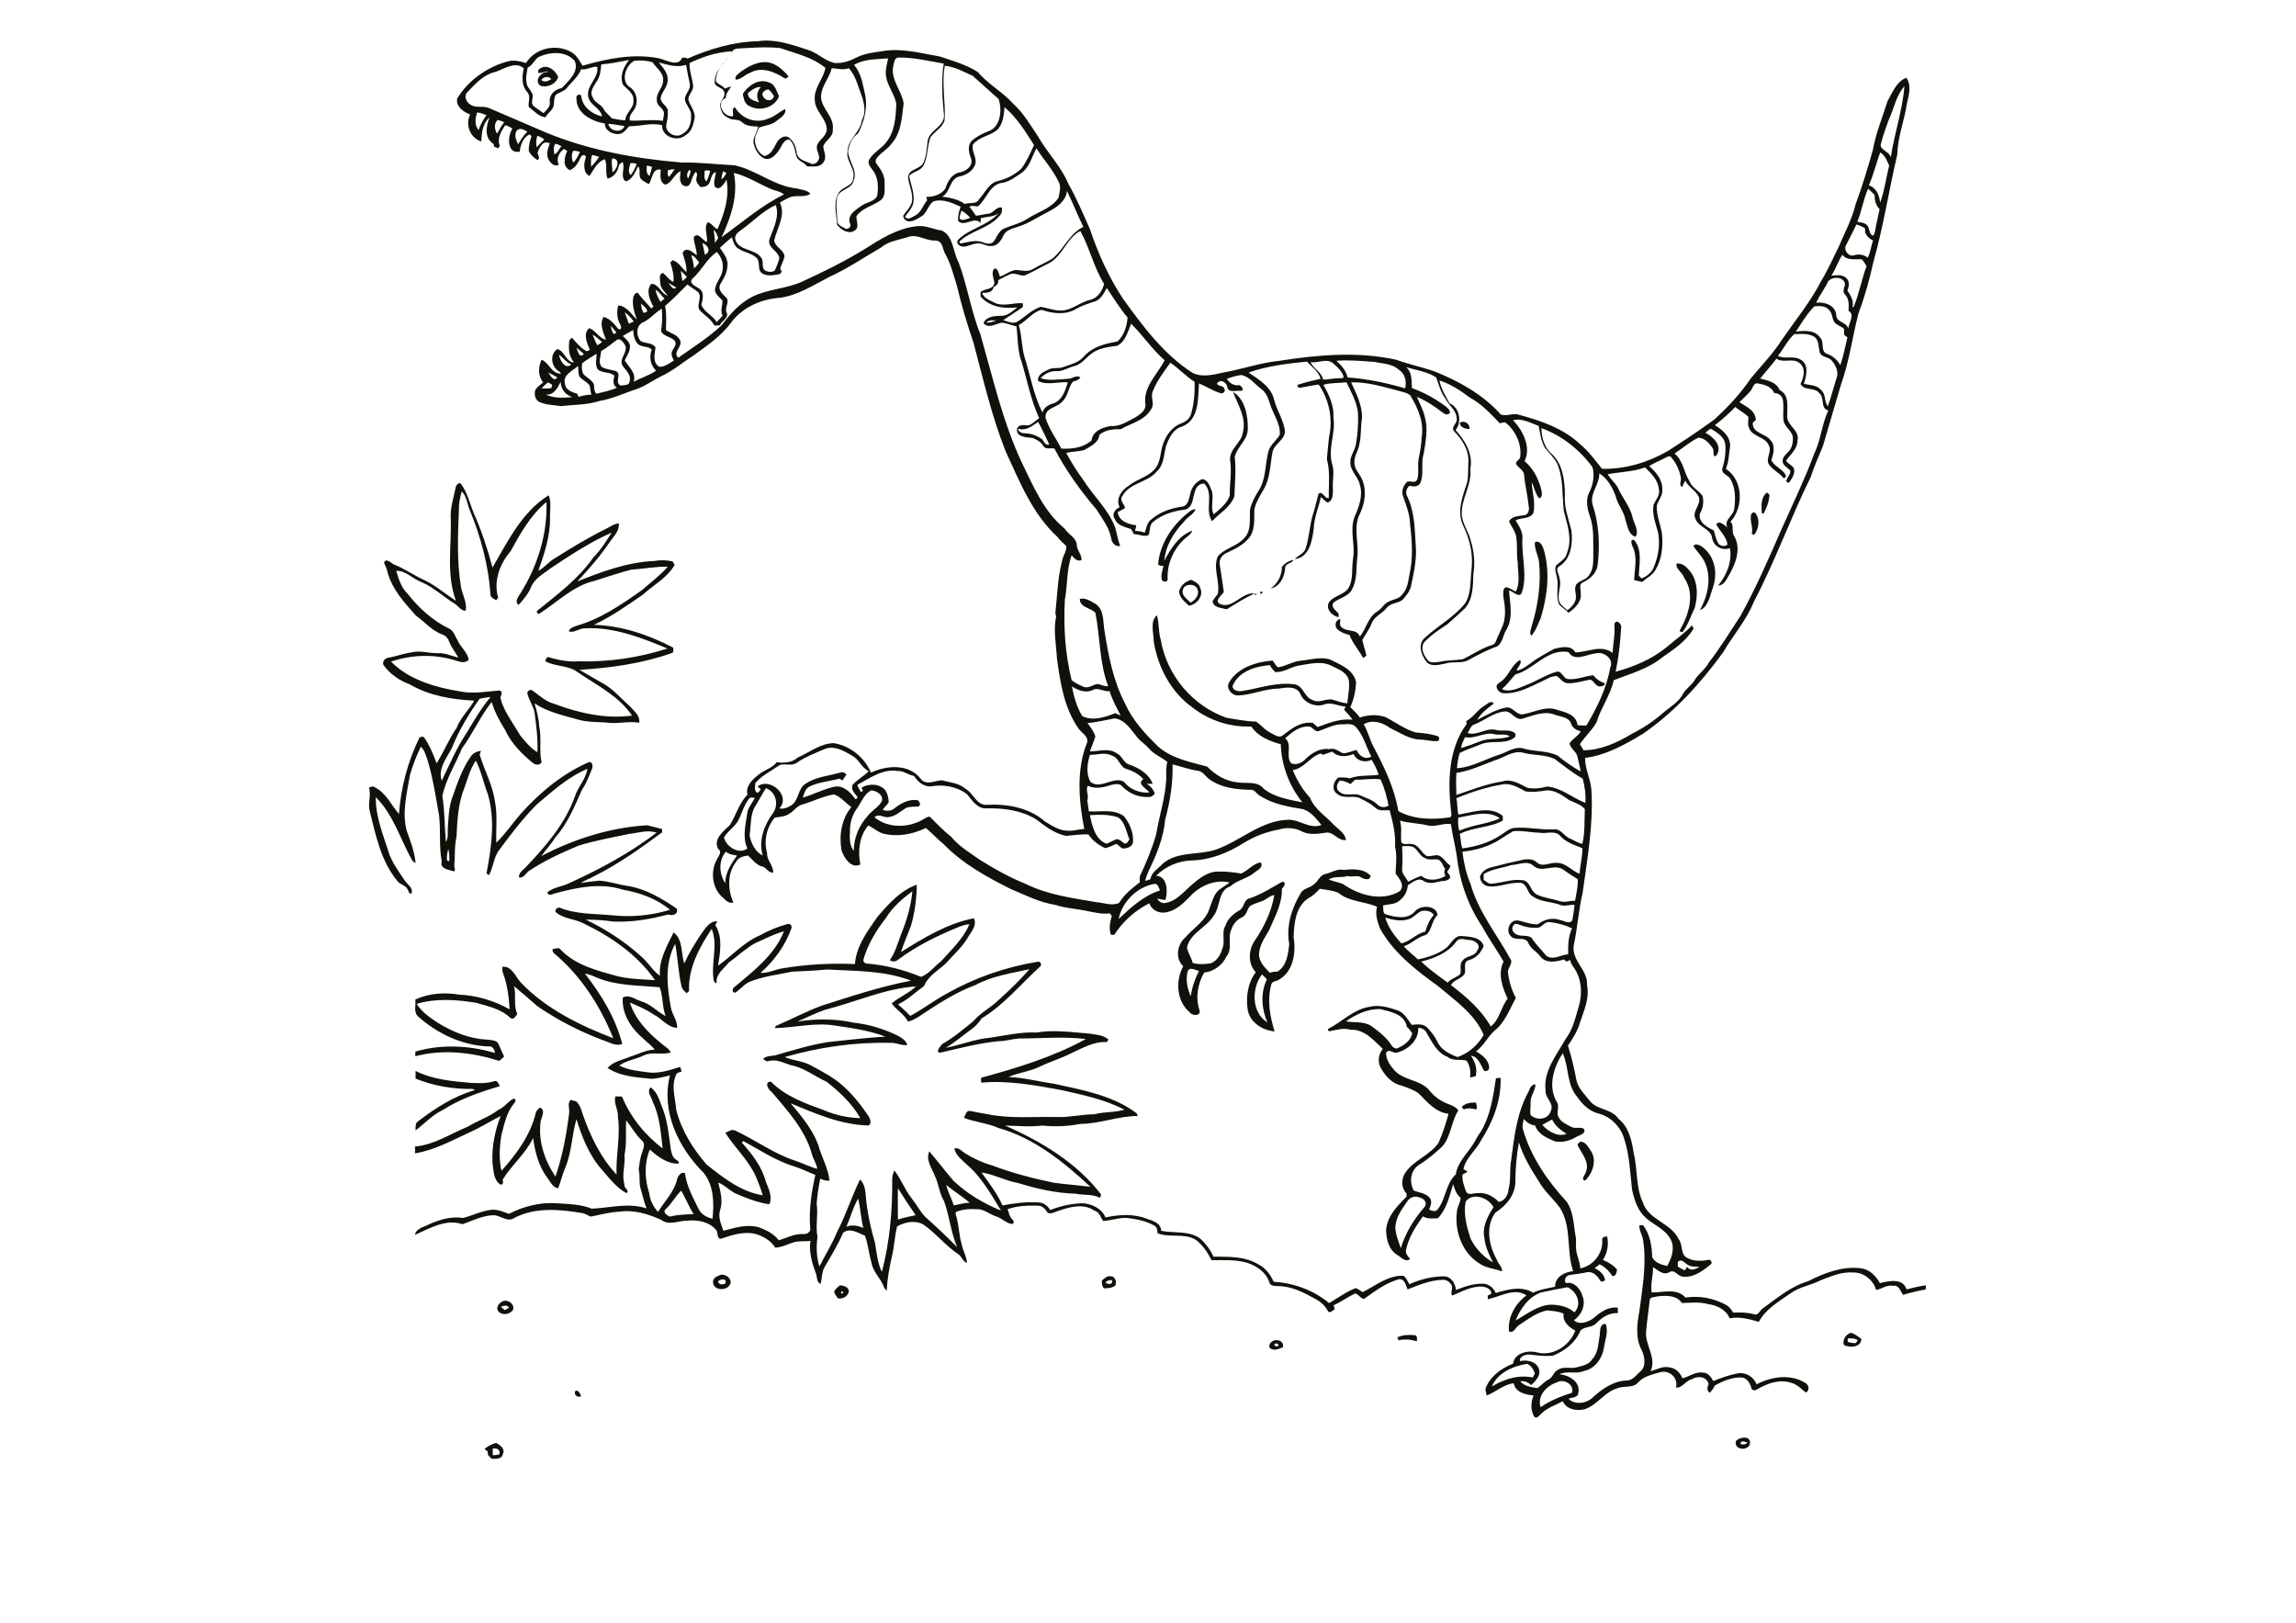 <?xml version="1.0" encoding="utf-8"?>
<!-- Generator: Adobe Illustrator 21.0.2, SVG Export Plug-In . SVG Version: 6.00 Build 0)  -->
<svg version="1.2" baseProfile="tiny" id="Layer_1" xmlns="http://www.w3.org/2000/svg" xmlns:xlink="http://www.w3.org/1999/xlink"
	 x="0px" y="0px" viewBox="0 0 842 595" overflow="scroll" xml:space="preserve">
<g>
	<path fill="#12100B" d="M180.7,531.2c0,0.8,0,1.6,0,2.4c0.9,0,1.7-0.1,2.5-0.4C183.5,531.6,182.2,530.8,180.7,531.2 M177.7,531.3
		c1.2-1,2.6-1.8,4.2-2.2c1.5,0.7,3.5,2.2,2.5,4.1c-0.4,2-2.6,1.7-4.1,1.7c-0.4-0.4-0.9-0.9-1.3-1.3c-0.1-0.5-0.1-0.9-0.2-1.4
		C178.4,531.9,178.1,531.6,177.7,531.3 M638.8,528.5c-0.2,0.2-0.5,0.7-0.6,0.9c0.9,0.4,2,0.4,2.6-0.5
		C640.1,528.7,639.5,528.6,638.8,528.5 M636.6,528.4c1.3-1.4,4.9-2.1,5.2,0.4C641.9,532.2,635.7,532,636.6,528.4 M211,510
		c1.2-0.4,1.8,1.1,2.1,2C211.9,512.6,210.2,511.5,211,510 M467.4,492.9c-0.4,0.8,1.4,1.1,1.5,0.3
		C468.7,492.5,467.7,492.5,467.4,492.9 M465.5,494c-0.3-3.4,5.6-3.5,5,0C469,494.7,466.7,495.6,465.5,494 M512.4,490.4
		c2.1-1,4.4-1,6.6-0.8c0.9,0.4,0.6,1.4,0.6,2.2c-2.2-0.6-4.5-0.9-6.7-0.3C512.8,491.1,512.6,490.7,512.4,490.4 M677.6,490.8
		c0,0.3,0,0.9,0,1.2c0.9,0.4,1.9,0.5,2.9,0.5c0.3-0.3,0.5-0.6,0.8-1C680.1,490.6,678.8,490.7,677.6,490.8 M676.2,493.2
		c-0.6-2,0.7-3.9,2.6-4.5c1.4,0.4,2.6,1.4,3.8,2.2C682.6,494.1,678.4,494.3,676.2,493.2 M183.7,479.2c0.5,0.4,0.9,0.8,1.4,1.2
		c0.5-0.3,1.1-0.6,1.6-0.9C186,478.4,184.8,478.7,183.7,479.2 M184.1,477.3c1.9-1.2,4.9,0.9,4,3.1c-1.3,1.7-4.3,2.1-5.5,0.2
		C181.9,479.4,182.9,477.9,184.1,477.3 M308.5,473.6C308,475.5,310.4,473.2,308.5,473.6 M305.9,473.6c0.4-1,1.4-1.6,2.1-2.3
		c1.3,0.1,3.2,0.5,3.3,2.2c-0.3,1.9-2.3,2.9-4,2.6C306.7,475.3,306.1,474.5,305.9,473.6 M405.4,470.3c0.9,0.8,2.9,0.8,2.4-0.9
		C406.9,469.4,406,469.5,405.4,470.3 M404.1,469.5c1-0.8,2-1.8,3.3-1.5c1.6,0,2.2,2.1,1.6,3.4c-1.2,0.9-2.7,1-4.1,1
		C404,471.6,404.1,470.5,404.1,469.5 M263.3,469.9c0.4,1.3,1.8,1.2,2.8,0.7c0-0.3,0-0.9,0-1.2C265.2,469,264,469.1,263.3,469.9
		 M263.5,467.8c2-1.4,5.6,1.2,4.1,3.4c-1.3,2.2-5.9,2-6.1-0.9C261.3,469,262.4,468.2,263.5,467.8 M579.4,418.7
		c1.9-0.3,2.9,1.7,3.8,3c2.6,3.5,1,8.4-1.9,11.2c-1.8-0.3,0.1-2.2,0.3-3.2c1.4-3.5-1.4-6.5-2.9-9.5
		C578.3,419.6,579,419.1,579.4,418.7 M536,405.9c1.4-1.4,3.4-1.7,5.3-1.6c0,0.8,0.8,2-0.1,2.5c-1.4-0.4-2.9-0.6-4.4,0
		C536.6,406.6,536.2,406.1,536,405.9 M152.4,392.7c6.4,3.2,13.6,3.8,20.6,4.4c2.7,0.1,5.5,0.2,8.1-0.6c1.3-0.6,1.7,0.9,2.2,1.8
		c-7.2,2.1-14.5,4.6-20.9,8.7c-3.8,1.8-6.7,5-10,7.5c0-1.2-0.2-2.7,1-3.4c6.3-4.8,13.1-9.2,20.8-11.4c-0.3-0.1-0.6-0.3-0.9-0.4
		c-7.1,0.1-14.3-1.1-20.9-3.8C152.4,394.5,152.4,393.6,152.4,392.7 M460.2,217.8C461.4,217.1,460.3,219.1,460.2,217.8 M462.2,217
		C464.2,216.5,461.8,218.9,462.2,217 M433.8,216.2c-0.7,2.1,1.6,3.5,2.8,4.8c1.6-0.9,3.3-2.7,2.6-4.7
		C438.7,213.9,434.4,213.8,433.8,216.2 M432.4,216.9c0.5-2.2,2.4-3.8,4.5-4.3c1.2,0.7,2.9,1.3,3.2,2.9c1.5,2.9-1.2,6.2-4.1,6.6
		C434.5,220.6,432.5,219.2,432.4,216.9 M614.8,206.7c1.8-0.4,3.4,0.9,4.5,2.2c3.4,3.7,3.5,9.3,2.2,14c-1.4,2.8-2.3,5.9-4.2,8.5
		c-0.3,0.7-0.9,0.2-1.4,0c3.3-5.8,5.9-13.3,1.8-19.4C617.2,210,614.5,208.8,614.8,206.7 M470.1,207.9c1.1-1.4,2.6-2.3,4.3-2.6
		c-0.7,1.4-3.1,1.2-3.1,3c-0.2,3.2-1.9,6.8-5.3,7.5C468.5,214,470.1,211.1,470.1,207.9 M621,200.2c0.6-0.9,1.8-0.5,2.6-0.1
		c3.6,2.2,5.6,6.5,5.4,10.7c0,3-1.3,5.8-2.1,8.6c-0.7,1.7-1.6,3.7-3.5,4.3c2.9-5.2,4.4-11.8,1.8-17.5
		C624.2,203.9,622.3,202.3,621,200.2 M562.9,198.8c2-0.9,3,1.8,3.4,3.3c2.2,8.1,1.1,16.7-1.3,24.6c-1,2.2-1.8,4.6-3.4,6.4
		c-1-1.1,0-2.5,0.2-3.8c2.3-7.6,3.4-15.5,2.6-23.3C564.1,203.5,562.6,201.3,562.9,198.8 M642.3,188.4c0.3-0.4,0.7-0.6,1.2-0.5
		c2.1,2.2,1.6,6-0.2,8.2c-0.2-0.1-0.7-0.2-0.9-0.3C643.1,193.3,641.4,190.8,642.3,188.4 M436.5,187.4c0.6-0.5,1.3-0.6,2-0.7
		c-0.8,2-3.1,2.8-4.3,4.6c-3.7,3.9-6.8,8.8-7.2,14.3c2.3-4.4,5.4-9.3,10.2-11c-0.2,0.9-1,1.5-1.7,2.1c-4.7,3.6-7.6,9.6-7.3,15.6
		c0.1,1.3-1.6,1.1-2.1,0.4c-0.5-1.7,0.2-3.5,0.6-5.2c-0.7-0.1-1.6,0.1-2-0.6C425.4,199.1,430.2,192.1,436.5,187.4 M646.1,188.2
		c-0.2-2.6-0.4-5.9,1.9-7.6c0.2,0.2,0.7,0.6,0.9,0.8c-0.1,2.5-1,4.8-2.2,7C646.6,188.3,646.2,188.2,646.1,188.2 M535.3,155.1
		c1.6-1.2,3.8,0.2,3.6,2.2C537.4,157.3,535.6,156.8,535.3,155.1 M279.9,35.4c0.8,1.8,3.5,1.9,3.9-0.2c-0.6-0.9-1.1-1.9-2.1-2.4
		C280.5,32.9,278.9,34.2,279.9,35.4 M274.3,34.1c-0.2,2.3,2.4,2.9,4.1,3.4c-1.2-1.8-0.8-4,0.6-5.6C277.2,31.8,275.7,33,274.3,34.1
		 M272.4,34.4c2-3,5.7-5.7,9.5-4.2c2.4,0.6,2.8,3.2,3.8,5.1c-1.7,4.4-7.6,5.8-11.4,3.3C272.9,37.6,272.7,35.9,272.4,34.4
		 M198.5,29.3c1.1,1.1,2.6,0.4,3.7-0.3C201.1,27.8,199.4,28.1,198.5,29.3 M197.4,26.7c-0.5-1.2,0.9-1.8,1.8-2.1
		c2.4-0.6,4.6,1.6,5.5,3.6c-0.8,2.7-4.1,4.1-6.6,3.2c-2.3-1.9,0.3-5.1,2.7-5l0-0.3C199.6,26.3,198.5,26.9,197.4,26.7 M271.4,26.5
		c2.9-2.1,6.3-4,9.9-3.7c3.3,0.4,5.8,2.8,7.9,5.2c-0.4,0.4-1,1.1-1.6,0.6c-3.6-2.3-8.5-4.3-12.5-1.9c-1.9,0.6-3.3,2.5-5.3,2.5
		C269.3,27.9,270.7,27.2,271.4,26.5 M570.9,506.9c-3.7,1.2-7.3,5-5.9,9.1c3.5-2.5,7.5-4,11.5-5.3
		C577.4,507.6,573.4,505.4,570.9,506.9 M547.1,508.4c4.5-2.7,9.7-4.4,15-3.3c0.3-0.5,0.5-1,0.8-1.5c-0.5-1.4-1.4-2.9-2.9-3.5
		C554.8,500.9,549.2,503.4,547.1,508.4 M565.2,473.9c-4.6,1.6-7.6,5.9-9.4,10.3c4.1-2.3,8-5.5,12.8-5.8c3.1,0,6.4,0.7,8.8,2.8
		c2.9-3,0.8-7.8-2.6-9.2C571.6,472.6,568.4,473.2,565.2,473.9 M615.3,462.8c0,0.5,0,1,0,1.6c0.8,0.6,1.7,1.1,2.6,1.4
		c0.3-0.4,0.6-0.9,0.8-1.3c1.1,1.7,3.1,1,4.5,0c-1.5-0.1-3.1,0.1-4.4-0.8C617.8,463.1,616.5,461.3,615.3,462.8 M310.4,449.8
		c2.1-0.8,4.3-0.4,6.2,0.5c-0.9-3.5-1-7.2-1.9-10.8C312.8,442.7,311.9,446.4,310.4,449.8 M537.5,440.6c-0.9,4.6,0.4,9.3,1.8,13.6
		c1.8,3.6,4.7,6.7,8.2,8.7c-1.3-2.8-2.8-5.5-3.1-8.7c-1-4.1,1.1-8.2,3.3-11.5C546.1,439.3,540.1,437,537.5,440.6 M515.9,440.8
		c-2,2.8-4.1,5.8-4.2,9.3c0.1,2.6,1.2,5.1,2,7.6c1.7-5.6,4.8-10.6,8.6-15c1.3-1.4,0.1-3.2-1.5-3.5
		C519,438.2,516.8,439.1,515.9,440.8 M244.2,443.3c-1.4,1.2,0.4,2.3,1.4,2.8c2.9-0.7,5.8-0.8,8.8-0.9c-1.8-2.7-2.9-5.8-4.6-8.6
		C247.7,438.6,246.4,441.3,244.2,443.3 M329.3,435.7c-0.1,3.8,0,7.6,0,11.5c2.1-0.8,4.4-1.1,6.5-1.6
		C333.6,442.4,331.4,439.1,329.3,435.7 M347,434.5c0.6,2.6,2,5,2.8,7.5c1.9-0.4,3.8-0.9,5.8-1C352.9,438.7,349.8,436.8,347,434.5
		 M272,418.9c3.7,4.2,7.4,8.8,8.8,14.3c1.1,2.6,2.6,5.9,1.3,8.4c-4.4-0.7-8.6-2.3-12.6-4.1c-2.1-1.1-3.8-3-6.1-3.9
		c0.8,3.3,1.8,6.8,0.7,10.1c-0.9,2.6,0.4,5.2,1.2,7.6c4.2-1.1,8.5-2.5,12.9-1.3c2.8,1,5.6,2.4,7.4,4.8c3-0.9,5.8-2.5,9-2.3
		c1.4,0.1,2.9-0.8,2.5-2.4c-0.5-6.5,0.5-13,1.9-19.3c-2.7-1-5.3-2.4-8.1-3.2c-6.5-2.1-12.3-5.9-18.3-9.2
		C272.4,418.7,272.2,418.8,272,418.9 M565.6,412.5c2.2,2.4,5.6,4.5,8.9,3.3c-2.1-1.4-4.2-2.9-5.3-5.3
		C568,411.2,566.8,411.7,565.6,412.5 M570.8,403.9c1.4,1.7-0.3,4,0.8,5.8c0.9,1.8,2.9,2.6,4.6,3.5c1.4,0.8,3.3-0.1,4.6,0.7
		c1.1,1.6-1.3,2.3-2.4,2.8c-2.4,1.5-5.3,2.4-8.2,1.8c-2.9-1.2-6.2-2.6-7.2-5.8c-1.7-0.2-3.1-1.1-4.2-2.4c-0.2,1.2-0.7,2.5-0.3,3.8
		c2.9,10.1,9,18.9,16,26.5c2.6,3.7,2.5,8.3,3.3,12.6c0.4,1.6,0,3.3,0.2,4.9c0.2,2.4,1.5,4.6,1.5,7c4.8-0.9,8.4-5.5,8.1-10.4
		c-0.2-1.1,1-1.3,1.8-1.3c0.6,2.9,0.1,6.1-1.6,8.6c2,0.8,3.8,1.9,5.2,3.5c-0.1,0.9-0.4,2.7-1.7,2.4c-1.2-1.8-2.7-3.4-4.7-4.3
		c-0.6,0.5-1.2,1-1.8,1.4c1.8,0.9,3.6,2.3,3.8,4.5c-0.6,0.3-1.4,0.8-1.8,0c-1-1.7-2.7-3.4-4.8-3c-2.1,0.5-4.2,0.7-6.3,1
		c-1.4,0.2-2.4,1.9-1.4,3c2.9-0.7,5.3,2.1,6,4.6c1.4,3.3-0.3,7.1-3.1,9c1.9,1.9,5.1,0.7,7-0.6c2.5-2.2,5.5-4.5,9.1-4
		c0,0.7,0,1.4,0,2c-3.2-0.2-5.8,1.6-7.9,3.7c-1.5,1.7-4.3,1.1-5.8,2.7c-1.8,4.4-5.8,7.5-10.1,9.2c-2.9,0.3-5.7-0.1-8.5-0.4
		c-1.4-0.1-3.9,0.6-3.6,2.4c2.6-0.6,6.1,0.1,7,3c0.7,2.4-1.3,4.3-2.9,5.8c-1.1-1.1-2.5-1.6-4-1.4c1.5,1.8,4.1,2.2,6.3,2.5
		c1.4-0.9,2.4-2.3,4-3.1c1.7-0.7,1.9-3,3.7-3.7c2-1.3,4.5-0.2,6.6-0.8c2.1-0.6,4.6-0.9,5.8-3c2.3-2.4,2.2-5.9,2.8-9
		c0.1-1.5,0-4.2,2.2-3.9c1,2.9-0.3,5.8-0.7,8.7c-0.6,3.9-3.3,7.7-7.3,8.5c-2.9,1.3-6.2-0.2-9,1.2c3.4,0.3,7.8,2.8,6.9,6.8
		c0,1.8-2.3,1.7-3.6,2.2c2.3,2.3,6.3,1.8,8.6-0.2c3.5-3.3,7.9-6.4,12.9-6.5c2.1-0.1,3.3-1.9,4.7-3.2c2.4-1.8,1.8-5.4,0.7-7.8
		c-2.4-4.4-1.8-9.7-0.9-14.4c1.1-8.5,2.7-17.2,1.4-25.8c-0.2-2-1.5-3.7-1.4-5.7c0.3,0,1,0,1.3-0.1c2.6,3.3,3.3,7.7,3.4,11.8
		c1,2,3.4,2.8,5.5,3.2c1.7-2.9,2.9-6.6,1.3-9.7c-1.9-3.7-6-5.2-9-7.8c-3.1-2.7-4.4-6.7-5.2-10.6c-0.7-6.2-0.9-12.6-2.9-18.6
		c-1.3-4.5-5.2-8.3-9.8-9.3c-3.2-0.9-5.6-3.4-7.5-6.1c-3.8-4.5-2.9-10.8-5.2-15.9C569.8,391.2,567.6,398.2,570.8,403.9 M493.6,374.5
		c3,0.6,6.3-0.1,9.1,1.6c2.8,2,5.7,4.2,7.6,7.2c0.4,0.7,1.1,1.1,1.9,1.2c2.5-1.1,5.1-2.7,5.7-5.6c-0.6-0.9-1.2-1.7-2-2.4
		c-0.7-4.6-6.1-5.6-9.8-6.5C501.6,369.9,497.3,371.9,493.6,374.5 M462.8,357.3c-3.9,5-3.9,14,2,17.6c-2.2-4.9-2.6-10.9-0.2-15.8
		C464,358.4,463.4,357.9,462.8,357.3 M435.5,356.4c-0.7,2.9-0.1,6.2,1.2,8.9c0.4-3.2,1.5-6.3,3-9.3
		C438.3,355.8,436.1,354.2,435.5,356.4 M357.7,361.2c-6.2,2.3-11.8,5.7-17.3,9.3c-2.4,1.5-4.6,3.4-7.4,4.1c-1.4-2.8-4.3-4.2-6-6.7
		c2.8-2.3,6.3-3.7,8.9-6.2c-11.6,0.8-22.3,5.8-33.4,8.6c-3.5,1.2-6.8,2.9-10.1,4.3c6.8-1.1,13.9-1.1,20.7,0.4
		c5.6,0.6,11.1,2.3,16.2,4.8c1.4,0.8,3,1.7,3.4,3.4c-2.2,0.3-4.1-1-6.3-0.8c-13-0.3-26.1,1.6-38.6,5.2c3.2,1.4,6.9,1.4,10,3.3
		c4.1,2.2,8.3,4.4,11.7,7.6c3.5,3.2,6.5,7,9.1,10.9c0.5,0.9,1.1,2.5,0,3.3c-10.1-0.2-19.4-4.3-28.6-8.1c3.9,4.7,8,9.5,10.1,15.3
		c1.2,4.4,3.6,8.4,4.1,13c-1.2,0.2-2.3-0.2-3.4-0.7c-0.6,3-1.1,6-1.3,9.1c0.6,4.1-0.5,8.2,0.3,12.3c-0.5,3.6-0.4,7.3,0.7,10.8
		c2.1-4.2,4.6-8.1,6.4-12.5c3.3-6.3,5.4-13.1,8.5-19.4c2.5,2.4,1.9,6.4,2.5,9.6c0.6,4.6,1.7,9.2,3,13.7c0.6,3.6,0.9,7.3,2.5,10.6
		c2.9-11,3.9-22.4,3.8-33.7c-0.1-1.2,0.3-2.4,0.8-3.5c2.5,3.2,3.8,7.1,6.4,10.3c1.7,2.1,2.9,4.6,4.8,6.6c4,3.6,8,7.3,11.8,11.2
		c-2.3-5.4-2.8-11.4-4.8-16.9c-1.8-2.9-1.9-6.3-3.4-9.3c-1.1-2.9-3.4-5.7-2-8.9c3,3.5,5.8,7.2,8.8,10.7c5,4.8,11.1,8.4,17.5,11
		c-3.7-6-7.2-12.4-12.7-17c-1.7-1.7-4-3.3-4.4-5.8c1.6-0.4,2.7,1,3.9,1.8c3.1,1.9,6.3,3.4,9.8,4.4c7.4,2.8,15,4.8,22.8,6.4
		c4.4,0.6,8.9,0.9,13.4,1.5c-9.8-9.1-20.6-17.9-33.8-21.6c-4-1.8-8.5-2.1-12.6-3.7c0.6-1,0.8-2.9,2.4-2.5c2,0.4,4,0.8,6,1.1
		c8.4,1.8,17,0.9,25.5,1.1c4.7,0.2,9.2-1,13.9-1c3.6-1,7.5-0.6,11.1-1.7c-7.4-3.8-15.6-5.5-23.7-7.3c-9.5-1.7-19.2-3.5-28.9-2.6
		c0-0.6,0-1.2,0-1.8c13.2-3.6,26.4-7.6,38.4-14.2c-8.1-1-16.4-0.2-24.5-0.2c-2.6,0.2-5,1-7.6,1c-7.2,0.7-14.2,2.6-21.3,4.2
		c-2-0.1,0.1-2.4,0.8-3.2c4.1-2.3,7.7-5.4,11.3-8.3c2.6-3.1,6.3-4.9,9.2-7.7c4-3.6,7.9-7.3,11.4-11.4
		C370.7,356.9,363.8,357.9,357.7,361.2 M534.1,345.2c-3,4.2-8.1,6.2-12.9,7.4c3,2.9,6.4,5.3,9.7,7.7c1.2-1.5,3.2-1.8,4.6-3.1
		c0.5-1.6-0.4-3.5,0.8-4.9c1.4-2,4.6-1.4,5.5-3.9c1.5-1.8-0.9-3.6-2.6-3.7C537.6,344.8,535.4,343.5,534.1,345.2 M252.7,363.4
		c-0.2,0.2-0.7,0.6-0.9,0.8c-0.8-0.8-1.7-1.5-1.9-2.7c-1.2-5-1.3-10.3-2.3-15.4c-3.9,7.1-3,15.6-1.6,23.2c0.4,2.7,2.5,4.8,2.3,7.6
		c-3.6-0.2-5.6-3.5-8.6-4.9c-2.7-1.9-5.7-3.1-8.7-4.4c1.9,6.2,6.6,11,11.5,15c1.2,1.1,2.8,1.8,3.5,3.3c-3.2,1.1-6.7-0.4-9.9,1.1
		c-2.9,1.4-6.3,1.8-9,3.7c3.2,1.7,6.9,2,10.4,2.5c4.1,0.6,8.1-0.8,11.9-2c0.2,0.6,0.4,1.1,0.6,1.7c-0.9,0.3-2.1,0.5-2.2,1.6
		c-1.7,4-0.1,8.3,0.2,12.5c1.9,7.5,6.1,14.2,11.1,20c6.2,4.9,12.6,10,20.6,11.3c-0.6-2.4-1.6-4.6-2.5-6.9c-2.7-6-7.7-10.5-11.2-16
		c1.1-0.5,2.3-1.4,3.5-0.9c7.4,3.4,14,8.4,21.8,11c2.8,0.9,5.5,2.3,8.4,3.1c-0.2-1.9-1.4-3.4-1.9-5.2c-2.4-9-8.9-16-14.7-22.9
		c-1.3-0.8-3-3.8-0.4-3.9c5.3,5.4,12.6,8,19.5,10.5c4.2,1.8,8.8,2.8,13.3,2.9c-3-5.3-7.6-9.6-12.3-13.3c-4.4-2-8.3-5.2-13.1-6.1
		c-2.7-0.8-5.4-2.4-8.3-1.5c-0.8,0.3-1.4-0.5-2-0.8c1.4-1.4,3.4-0.9,5.1-1.5c6.2-1.8,12.4-3.7,18.8-4.7c7-0.7,14-1.6,21-2
		c-5.8-2.2-12-3.1-18.2-4c-7.4-1.3-14.9,0.7-22.3,0.9c0.1-0.2,0.2-0.6,0.3-0.8c5.7-2.4,11.2-5.4,17-7.5c10.7-3.4,21.5-7,32.6-9.1
		c-9.7-3.8-20.4-3.5-30.7-4.1c-4.3,0.4-8.6,0.6-13,0.8c-5.2,1.1-10.5,1.7-15.5,3.7c-2.1,0.9-3.4,2.9-5.3,4c-1.4,0-1-1.8-0.1-2.2
		c6.9-5.8,14.6-11.7,18-20.3c-3.8,1-7.2,2.9-10.7,4.4c-3.5,2-6.4,4.8-9.6,7.1c-1.8,2.3-4.8,4.2-4.4,7.5c-0.7,0-1-0.6-1.1-1.3
		c-1-6.1,1.7-12.7-0.7-18.6C256.6,347.2,252.3,354.9,252.7,363.4 M563.4,340.2c-2.3,0.1-4.5-0.4-6.7-1.3c-1.7-0.8-2.8,1.7-1.6,2.9
		c1.6,2.1,4.6,0.7,6.5,2c1.5,2.4,3.6,4.3,5.4,6.6c2.4,1.9,5.5-0.3,8.1-0.5c-0.1-3.2,0-6.5,1.4-9.5c-2.5-1.2-5.4-2-8.3-2.3
		C566.2,337.9,565.3,340.5,563.4,340.2 M516.8,337c-2.9,1-6,0.3-8.8-0.5c1.1,3.6,3.4,6.7,5.9,9.4c3.2-0.6,5.5-3.6,8.8-4.3
		c0.7-2.2,1.5-4.4,3.1-6.1c-0.9-1.5-3-1.8-4.6-1.4C519.6,334.8,518.5,336.4,516.8,337 M324.9,336.6c-3.6,4.6-6.7,9.7-8.3,15.4
		c-0.1,0.6,0.5,1.1,1,1.3c7,0.5,13.8,2.3,20.2,4.9c3-1.2,4.9-3.9,7.4-5.8c3.7-4.2,8.1-8.2,10.3-13.5c-1.2,0.1-2.3,0.4-3.4,0.8
		c-8,3.2-15.9,7.1-22.9,12.3c-0.8,0.7-2,0.7-2.9,0.1c2-2.8,2.9-6.2,4.1-9.4c2.1-5.1,3.7-10.5,4.2-15.9
		C331,329.5,327.3,332.6,324.9,336.6 M410.2,337c4.5-4.2,9.2-8.6,15.2-10.5c-0.5-0.9-0.7-2.6-2.1-2.4
		C416.9,325.3,411.6,330.6,410.2,337 M554.3,317.2c-3.4,1.1-7.1,1.4-10.2,3.3c0,0.7,0,1.4,0,2.1c0.9,0.7,2,1.7,3.2,1.4
		c3.9-0.3,7.8-2,11.8-1.1c2.3,1,2.2,4,4.5,5.1c2.6,1.3,5.5,1.5,8.3,2.4c1.9,0.7,3.8-0.2,5.7-0.1c0.5-2.6,1.1-5.2,1-7.9
		c-1.9-1.2-3.8-2.4-5.6-3.7c-3.4-2-7.7,1.6-10.7-1.3C560,315.4,556.9,317.1,554.3,317.2 M266.2,312.3c-2.8,3.2-2.5,8.2-0.2,11.6
		c-0.1-3.9,2.2-7.2,4.3-10.2C268.8,313.5,267.4,313.3,266.2,312.3 M163.9,315.5c0.3,0.1,0.6,0.2,0.9,0.3c0-1.5,0-3-0.4-4.5
		C164,312.7,163.8,314.1,163.9,315.5 M514.2,310.3c0.1,2.7,0.2,5.4,0,8.1c-0.3,1.9,1.4,3.3,2.2,4.9c1.6-0.7,3.1-1.7,4.9-2.1
		c2.6,2.1,6.1,1.5,8.8,0c-0.5-0.8-0.6-1.8-0.1-2.6c-1-1.1-1.2-3.1-2.9-3.5c-1.5-0.1-3.2,0.4-4.6-0.5c-2.1-0.8-2.6-3.5-4.7-4.2
		C516.6,310.1,515.4,310.3,514.2,310.3 M550.7,307.4c-4.3,2.9-9.3,4.4-14.4,4.9c0.5,4.1,1.4,8.1,3,11.9c2.9,10.3,9.9,18.7,14.9,28
		c0.3,1.5-1.3,2.8-1.2,4.3c0.4,3.3,1.3,6.5,2.9,9.4c-2.3,4.2-4,9.1-7.9,12.1c-2.5,2.3-3.9,5.5-6.7,7.5c2.2,1.3,4.6,3.1,4.8,5.8
		c0.3,1.2-1.6,2.1-2.1,0.9c-1.1-2-2-4.8-4.6-5.1c1.6,2.2,2.4,4.8,1.8,7.5c-0.7,0.2-1.4,0.4-2.1,0.5c0.3-2.2,0-4.4-1.3-6.2
		c-2.3-0.6-5,0.3-7-1.4c-3.8-1.4-5.5-5.3-7.5-8.5c-0.5-1.4-1.8-2.1-3.2-2.1c0.3,4.5-3.8,8.1-7.9,9.1c-1.4,0.3-3-1.7-3.9,0.1
		c0,2.5,1.5,4.6,3.1,6.4c3.4,3.7,9.3,3.4,12.6,7.1c1.9,2.5,4.6,4.4,7.6,5.4c1.2,0.5,2.6,1.1,3.2,2.2c-2.7,4.1-2.6,9.6-6,13.3
		c-2.7,2.5-5.5,4.9-8.7,6.8c-2.9,2.2-3.3,6.1-1.7,9.2c2,0.9,4.4,0.9,5.9,2.7c1.1,1.3,0.3,3-0.2,4.3c1,0.5,2.3,1,3.1,0
		c3.1-3.9,2.9-9.4,6.7-12.9c0.6-4.3,3.9-7.3,6.1-10.7c1.1-1.6,1.9-3.5,3.1-5c3.5-5.9,4.5-12.8,5.5-19.5c0.6-0.1,1.1-0.2,1.7-0.2
		c0.3,8.2-2.8,16.2-7.2,23c-1.8,3.7-5.6,6.3-6.4,10.5c0.5,0.3,1,0.6,1.5,0.9c-0.6,0.4-1.2,0.8-1.9,1.1c-0.1,2.2,0.6,4.3,1.4,6.3
		c1,1.6,2.9,0.3,4.3,0.5c2.9-0.3,5.6,1.1,7.6,3.2c2.1-0.2,3.5-2.5,3.6-4.5c1-3.6,0.3-7.3,1-10.9c1.1-8.5,2.1-17.3,6.3-24.9
		c0.5-1.2,1-2.8,2.6-2.8c0,2.4-2,4.3-1.8,6.8c0.1,1.5-0.3,2.9,0,4.4c2.1,2.2,6.5,1.8,7.4-1.4c1.4-2.8-2.1-4.7-1.9-7.5
		c-0.9-7.2,4.1-13.1,7.4-19c2.6-3.4,3.5-7.6,4.7-11.6c1.5-4.8,1.2-10.5-1.8-14.6c-0.6-0.8-1.1-1.7-1.3-2.7c-0.4,0.2-0.9,0.4-1.3,0.6
		c-0.3-0.3-0.7-0.5-1-0.8c-2.8,0.9-6.7,1.6-8.7-1.2c-1.4-1.8-3.6-2.8-4.4-5c-1.3-2.4-4.7-0.4-6.3-2.3c-2.1-1.9-0.5-6,2.4-5.8
		c2.5,0.4,4.9,1.6,7.5,1.4c2.3-1.8,5.4-2.6,8.2-1.5c1.4,0.2,3.3,1.6,4.4,0.1c0.3-1.9,0.7-3.8,0.8-5.7c-1.9-0.2-3.8,0.8-5.5-0.1
		c-3.2-1.1-6.9-1-9.8-3c-2-1.1-1.9-4.1-4-4.9c-4.1-0.6-8,1.6-12.1,1.2c-1.9-0.1-3.4-2-3.2-3.8c0.7-1.7,2.4-2.8,4.2-3.2
		c3.7-1,7.5-1.9,11.3-2.7c1.8-0.4,3.9-0.4,5.3,0.9c2.1,2,4.9-0.1,7.3,0.2c3.4-0.1,5.5,3,8.4,4c0.1-3.2,1.1-6.2,1-9.4
		c-3-1.2-6.3-2.2-8.4-4.8c-2.2-1.8-5.1-0.3-7.6-0.9c-3.1,0-6.2-0.9-9.4-0.5C553.4,305.7,552,306.5,550.7,307.4 M513.4,300.9
		c0.8,2.6,0.2,5.4,0.5,8c0.9,1.1,2.6,0.3,3.9,0.6c2.6,0.2,3.3,3.3,5.5,4.4c1.3,0.2,2.6-0.4,3.9-0.3c2.1,0.4,2.9,2.8,4.7,3.8
		c-0.2,0.9-0.7,1.6-1.2,2.3c0.4,0.7,1.4,1.4,1,2.3c-1,1.3-2.7,0.9-4.1,1.3c-1.8,0.5-3.9,0.8-5.6-0.3c-1.9-1.4-4,0.6-5.7,1.6
		c-0.2,2-1,3.9-2.6,5.2c-1.6,1.9-4.3,1.7-6.5,2.2c0.2,1-0.2,2.6,0.8,3.2c3.5,1.1,8.1,2.2,10.9-1c2-2.5,7.9-2.3,8.3,1.3
		c-2.2,2-2,5.5-4.2,7.3c-3.1,0.7-5.2,3.2-8.2,4.2c1.6,1.8,3.5,3.2,5.2,4.8c3.8-0.8,7.7-2,10.7-4.5c1.6-1.5,2.6-4.1,5.1-4.1
		c3,0.3,7.2,0.2,8.3,3.7c-1,2.5-2.9,4.6-5.6,5.2c-2.2,0.9-0.7,3.4-1.4,5c-1.2,1.9-3.9,2.1-5,4.1c5.6,4.3,11.1,9,14.6,15.2
		c3.2-2.4,3.7-7.1,6.2-10.2c-2-4.1-3.7-9.3-1.5-13.6c-2.5-4.4-5.5-8.4-7.8-12.8c-5.3-7.8-8.4-16.9-9.4-26.2
		c-0.6-3.9-1.6-7.5-2.1-11.4c-2.6-0.5-5.6,1.1-8.4,0.5C520.3,301.8,516.7,301.9,513.4,300.9 M399.7,298.9c0.8,3.9,1.9,8.9,6.1,10.5
		c1.2-0.5,2.4-1.2,3.7-1.7c1.2,0,2,1.1,2.9,1.6c1,0.2,1.3-0.9,1.8-1.5c-1.2-2.7-1.5-6.3-4.2-8.1
		C406.8,298.6,403.2,298.7,399.7,298.9 M534.8,299.8c-0.1,1.6-0.2,3.3,0.4,4.8c4.7-2.1,9.9-2.4,14.6-4.4c0-0.1,0-0.3-0.1-0.4
		C545.1,297,539.7,299,534.8,299.8 M274.7,292.9c-2,2.4-2.6,5.5-4.1,8.2c-1.4,2.3-3.8,3.7-5.1,6c0.8,3.4,5.5,6.4,8.6,4
		c-1.9-3.9-0.7-8.5-0.1-12.7c0.2-2.2,1.8-3.8,2.8-5.8C276,292.4,275.2,292.3,274.7,292.9 M314.6,296c-2,2.5-3,5.8-2.9,9
		c-0.2,2.4-0.1,5.1,1.4,7c0-4.7,1.9-9.3,5.1-12.8c1.5-2,4-3.2,5.2-5.4c0.6-2.4-1.9-3.8-3.9-4C317,291.1,316,293.8,314.6,296
		 M277.3,295.1c-2.3,3.2-1.8,7.4-2.4,11.1c0.5,3,2,6.1,4.8,7.5c-1.6-5.5,0.5-11.1,3.8-15.6c2.2-3.1,1.1-7.7-2.6-9.1
		C279.6,291,278.5,293.1,277.3,295.1 M534.1,292.7c0.4,2,0.3,4,0.7,6c5.3-0.8,11.7-3.4,16.3,0.5c0,0.5,0,1.1,0,1.7
		c-4.9,2.7-10.8,2.3-15.8,4.9c0.5,1.7,0.3,3.6,1,5.3c5-0.7,10-2.1,14.2-5c1.5-0.9,2.8-2.2,4.6-2.5c4.9-0.5,9.8,0.8,14.7,0.5
		c2.7-0.3,3.8,2.6,6,3.4c1.5,0.6,2.9,1.7,4.5,1.9c1-4.2,0.7-8.5,0.9-12.7c-1.4-1.8-3.7-2.3-5.7-3.3c-2.5-1.7-5.1-3.7-8.3-3.6
		c-2.5,0.4-5.1,0.8-7.7,0.4c-2.6-1.3-5.2-3.1-8.3-2.6C545.5,288.5,539.6,290.4,534.1,292.7 M497.1,285.9c-0.7,0.4-1.2,1-1.8,1.6
		c-1.2-0.7-2.5-1.2-3.9-1.3c-1.2,1-1.7,3.2-0.2,4.1c2,1.9,4.9,0.4,7.3,1.2c2.2,1.1,4.7,1.6,6.5,3.4c1.1,1.2,2.8,1.4,4.2,0.5
		c-0.6-3.3-1.5-6.5-2.9-9.6C503.3,285.3,500.2,286,497.1,285.9 M430,280.3c0.2,6.8-0.9,13.6-2.7,20.2c-0.6,6.7-3.2,13-6.1,18.9
		c-0.4,1.2-1,2.3-1.2,3.6c0.6-0.2,1.3-0.4,1.9-0.6c0.3-2.6,2.9-3.9,4.5-5.7c5.5-4.7,13.2-3,19.6-5.2c9-3.2,16.4-10.6,26.3-10.9
		c4.3-0.2,8,3.6,12.3,1.9c-1.9-2.3-3.8-4.9-6.8-5.8c-5.5-0.9-11.2-1.9-15.9-5c-1.2-0.7-1.8-2.3-3.4-2.1c-5.1-0.1-10.6-0.7-14.9-3.8
		c-1.5-1-2.4-3-4.4-3.2C436.1,282.2,433.1,281,430,280.3 M399.7,276.8c-1,3.2-1.5,6.9,0.2,9.9c3.7,3,8.5-2.3,12.3,0
		c2.2,2.8,5.8,4.2,9.3,3.9c-1-1.6-4.8-3-2.2-4.9c-1.6-1.8-3.8-3-6.1-3.7c-2.6-0.7-2.8-4.2-5.4-4.9
		C405.3,275.7,402.4,276.8,399.7,276.8 M548.2,278.8c-4.6,1.7-9.2,3.9-14.1,4.6c-0.2,2.7-0.1,5.4,0,8.1c5.6-1.9,11.1-4.1,17-5
		c3.2-1,6.3,1,9.1,2.4c2.4,0.4,4.8,0.2,7.1-0.5c5.3,0.4,9.3,4.2,14.1,6c0.2-3-0.2-6-1-8.9c-3.6-2-6.8-4.6-10.1-7.1
		c-3.8-1.9-8.2-1.3-12.2-2.5C554.4,275.3,551.5,277.9,548.2,278.8 M485.2,276.8c-0.2-0.1-0.7-0.4-0.9-0.5c-3.9,1.2-6,5.4-10.2,6.1
		c1.5,3.7,3.6,7.2,6.3,10.1c1.7,4.3,5.8,6.7,8.8,10c1.6,1.6,4.1,3,4.4,5.5c-2.9,0.5-4.4-3-7.2-2.7c-2.9,0.4-6.1,1-8.9-0.4
		c-2.6-1.4-5.7-1.6-8.6-0.7c-4.5,0.8-8.9,2.5-12.8,4.9c-5.7,3.6-12.1,6.2-18.9,6.4c-4.9,0.1-9.7,2.1-13.2,5.6
		c4.2,0.3,4.3,5.8,3.4,8.9c-1-0.1-2.1-0.3-3.1-0.5c0.7,1,1.8,1.9,3.1,1.6c3.7-0.6,6.3-3.6,9-6.1c3-2.6,6.4-5.6,10.7-5.4
		c2.7-0.1,5.4,0.3,8.1,0.7c2.5-1.1,4.3-3.6,7.1-4.1c1.2,1.8-1,2.8-2.2,3.7c-2.6,2.3-6.3,2.7-8.9,5.1c-4.7,1.6-3.5,7.5-6.2,10.9
		c-2.7,4.3-8.5,6.2-9.7,11.5c0.3,2,1.6,3.7,2.1,5.7c2.2,0.6,4.5,0.5,6.7,0.1c2.2-0.9,3.5-3,4.1-5.2c1.3-2.7-0.4-5.9,1.2-8.6
		c0.8-2.5,2.9-4.3,5.1-5.6c1.9-0.9,1.5-4,3.8-4.4c4.2-1.4,8-3.9,11.8-6c1.8-0.3,0.9,1.8,0,2.4c0.2,5.5-2.6,10.4-4.7,15.3
		c-1.6,2.8-3.7,5.7-3.7,9.1c0.2,2.7,2.2,4.7,4,6.5c0.9-0.3,1.8-0.5,2.7-0.4c3.5-2,4-6.5,4.4-10.1c-1.2-6.4,0.8-13,4.1-18.5
		c0.9-2,3.4-2,4.9-3.4c1.6-1.1,2.2-3.4,4.2-3.8c2.3-0.5,4.5-2.1,6.9-1.5c3.2-0.4,7.4-0.5,9.7,2.1c0,1.9-2.3,1.3-3.3,0.7
		c-1.5-1.1-3.4,0-5.1-0.6c-2.2,0.8-4.8-0.1-6.9,1.3c1.7,0.7,3.6,1,5.3,1.7c5.8,4.1,14.2,6.5,20.7,2.6c2.1-2.1-0.2-4.7-1.5-6.5
		c0.1-3.3,0.6-6.6-0.2-9.8c0.3-4.6-0.8-9-2-13.4c-1.7-0.1-3.8,0.5-5.2-0.9c-1.6-1.4-3.4-2.4-5.3-3.3c-2.6-1.6-6.1,0.3-8.6-1.7
		c-2.3-1.4-1.6-4.7,0.3-6.1c1.4,0,2.9-0.1,4.2,0.3c3.3-1.3,7.1-0.8,10.6-1.3c-0.6-2-1.6-3.8-2.6-5.5c-2.3,1.2-5.5,0.5-6.6-2.1
		c-2.6,1-5.7,1.3-7.8-0.9C487.5,276,486.3,276.3,485.2,276.8 M302.3,274.7c-3.4,1.5-7,2.8-10.1,5c-1.8,1.3-4.2,0.2-6.2,0.8
		c-3.1,2.1-6.5,3.8-9,6.6c0,1.2-0.6,2.9,0.7,3.6c0.6-0.1,0.9-0.8,1.3-1.3c-0.4-0.3-0.8-0.7-1.2-1c4.6-3.6,12.4,3.5,8,8
		c1.5,0.4,3.1-0.3,4.4-1.1c2.9-1.9,2.3-6.4,5.5-8.1c3.7-2.4,8.3-2.7,12.4-3.9c0.9-0.4,1.7,0,2.3,0.7c-0.5,0.8-1,1.5-1.5,2.2
		c-0.3-0.2-0.8-0.5-1-0.7c-3.6,1-7.4,1.2-10.8,2.8c-1.8,0.7-2.1,2.6-2.7,4.2c3.9-1.2,7.5-3.1,11.5-4c3.3-0.7,5.9,1.9,7.6,4.3
		c0.4,0.6,1.3-0.4,0.8-0.8c-1-1.2-2.4-2.6-1.6-4.3c1.8-1.9,4.1-3.1,5.9-4.9c-2.7-1.3-3.6-4.5-6.3-5.8
		C309.5,275.3,305.8,273.2,302.3,274.7 M537.3,270.3c-0.7,1.3-1.3,2.6-1.5,4c2.4-0.7,4.8-1.6,7.1-2.5c3.4-1.4,7.3-0.4,10.8-1.8
		c-1.6-1.1-3.6-0.4-5.4-0.7C544.6,268.1,541.1,271.1,537.3,270.3 M492.6,265.6c-3.2-0.2-6.1,1.5-9.1,2.5c-1.5,0.3-2.2-1.8-3.6-1.7
		c-3.4-0.2-6.2,2.2-8.6,4.3c2.8,2.3,0,6.5,2.2,9.2c1.9,0.7,3.9-0.1,5.2-1.5c2.3-2.3,5.4-4.2,8.8-3.7c1.9-0.6,3.3,0.7,4.9,1.5
		c1.8,0.1,3.4-0.9,5.1-1.2c0.9,2.1,3.1,3.8,5.4,2.4c-1.9-3.5-2.8-7.5-5.4-10.5C496.4,265.2,494.2,265.5,492.6,265.6 M408.8,263.4
		c-3.3,0.6-6.6,1.5-10,1.7c1.1,1.6,2.4,3.1,2.9,5c-0.6,1.8-1.3,3.6-2,5.4c3.3,0.1,6.8-1.4,9.8,0.7c2.1,0.9,2.5,3.7,4.8,4.2
		c3.4,1.2,7.2,3.5,8.4,7c-0.7,0-1.5,0-2.2,0c1.4,0.8,2.5,2.1,3,3.6c-0.5,0.5-1,1.2-1.8,1.2c-3.7,0.4-7.5-1.1-10.1-3.8
		c-1.1-1.4-3-0.8-4.4-0.5c-2.7,0.9-5.7,1.5-8.3,0.2c-0.9,1.8,0.6,3.7-0.2,5.5c0.3,1.3,0.4,2.6,0.6,3.9c4.3,0.3,9.2-1,12.9,1.8
		c2.1,2.7,3.6,6.1,3.3,9.6c-0.4,1.8-2.4,2.3-4,2.2c-0.7-0.6-1.4-1.1-2.1-1.7c-1.3,0.6-2.6,1.3-4.1,1.6c-2.4-1.1-4.7-2.8-6.1-5
		c-2.8-0.2-5.5,0.3-8.2,0.5c-4.3-0.8-7.7-3.6-11.1-6.1c-5.4-3.3-11.8-4.1-18-4c-3.4,0.3-5.4-2.9-7.3-5.2c-3.8-2.9-8.9-3.7-13.5-2.8
		c-2.6-0.1-4.6-1.8-5.9-3.9c-2.1-0.3-3.8-1.9-6-1.8c-5.5-0.9-10.3,2.7-14.8,5.1c0.3,0.9,0.8,1.8,1.3,2.6c0.2-0.1,0.6-0.3,0.8-0.4
		c-0.2-0.4-0.4-0.8-0.5-1.2c2.6-1.6,6.6-1.5,8.7,1c0.8,1.3,1.2,2.9,1.2,4.4c-0.6,1-1.6,1.7-2.2,2.8c1.4,0.4,3,0.5,4.2-0.5
		c2.4-1.9,5.4-3.6,8.6-3.1c0.8,0.5,1.3,1.7,0.4,2.3c-1.6,0.2-3.2-0.1-4.7,0.6c-2,1.2-3.8,3-6.2,3.3c-1.8,0.4-3.8-1.5-5.3,0.1
		c5.2,4.3,13.2,3.9,18.6,0.3c0.6-0.2,1.4-0.9,1.9-0.3c2.5,2.5,4.9,5,7.6,7.1c2.8,3.5,6.8,5.8,10.4,8.4c5.4,3.4,11,6.5,16.9,8.9
		c8.1,4,17.1,5.2,25.9,6.7c2.8,0.2,5.7,1.5,8.4,0.3c1.9-3.2,4.8-5.4,7.6-7.6c0-1-0.2-2,0.3-2.8c2.2-4.8,4.3-9.7,5.7-14.8
		c1.1-6.8,3.4-13.4,3.7-20.4c0-2-0.2-4.1,0.4-6.1c-2.2-1.8-5-2.8-6.8-5c-1.3-1.5-3-2.5-4.2-4C414.8,267.7,412.8,264,408.8,263.4
		 M540.8,265.6c-1.5,0.4-1.8,2.1-2.6,3.2c3.7,1.1,7-2.2,10.6-1.1c2.1,0.5,4.4-0.3,6.3,0.8c0.9,0.4,0.9,1.6,0.1,2.1
		c-3.5,2.5-8.2,0.7-12.1,2.3c-2.6,1.1-5.3,1.9-7.8,3.2c-0.6,1.8-0.8,3.7-1,5.6c5.4-0.3,10.2-3.3,15.3-4.9c3.1-0.9,6.2-3.5,9.6-2.2
		c4,1.1,8.5,0.6,12.2,2.6c2.6,2.2,5.5,4.1,8.3,5.7c-0.4-1.9-0.8-3.9-1.3-5.8c-0.6-1.7-2.5-2.7-2.8-4.5c1-1.7,3.1-2.6,4.1-4.4
		c-1.5-0.5-3.1-1.2-3.5-2.8c-0.8-2.5-3.8-2.5-5.9-3.3c-4-1.6-8.1,0.3-11.9,1.4c-2.8,0.9-4.1-3.1-6.8-2.6
		C547.5,261.4,544.4,264.2,540.8,265.6 M175.9,256.2c-4,5.6-7.6,11.6-10.2,18.1c-1.9,3.7-5.2,7.6-3.7,12c2.9-6.1,5.6-12.4,9.4-18
		c2.6-4.4,5.2-8.8,8.5-12.7C178.5,255.7,177.2,256,175.9,256.2 M393.1,251.7c0.7,3.8,1.8,7.6,3.8,10.9c3.9,1.9,8.3,0.4,12.1-1.1
		c0.7,0.3,1.4,0.6,2,0.9c-1.5-2.9-3.1-5.8-4.1-9c-2.2,0.4-4.3-1.6-6.3-0.3C398,254.2,395.3,253.1,393.1,251.7 M476.6,244
		c-3.1,0.4-5.8,2.7-9,2.4c-0.7-0.7-1.4-1.5-1.9-2.5c-5.3,0.4-11.6,2.3-13.7,7.7c0,1.6,2.1,2,3.4,1.8c6.5-1,13-3.5,19.7-2.4
		c3,0.8,3.3,4.8,6.3,5.7c2.6,1.4,5.2-1,7.8,0c1.6,0.5,3.2,1.1,4.9,1.2c0.2-2.9,1-5.8,0.5-8.7c-0.8-2.7-3.7-3.8-6-4.9
		C484.9,242.2,480.5,243.4,476.6,244 M169.3,180.2c-0.5,2.1-1.1,4.3-1,6.5c-0.4,9.6-0.8,19.3,0.8,28.8c0.6,2.7,2.2,5.6,1.7,8.4
		c-1.7,0.2-2.7-1.7-4-2.5c-4.1-2.5-7.7-6-12.1-7.9c-3.2-1.1-6-4.4-9.4-4.2c0.9,3,1.8,6.1,4.1,8.3c4.2,5.4,9.4,10.1,15.5,13
		c1.6,0.9,2,2.8,2.9,4.2c1.1,2.5,3.6,4.3,4.1,7.1c-1.1,1.2-2.8,1-4.1,0.5c-7.9-2.6-16.5-2.5-24.4,0.2c6.7,6.8,16.5,9.5,25.7,11
		c4.7,0.9,9.4-0.1,14.1-0.4c1.4,0.4,0.5,1.7,0.3,2.7c1.3,5.1,4.7,9.3,7.3,13.8c1.9,2.2,3.7,4.7,6.3,6.1c0.2-4.7-0.4-9.4-1-14
		c-0.3-2.7-2.1-4.9-2.7-7.5c-0.2-0.9,1.2-1.8,2-1c2.5,1.8,4.8,4,7.9,4.8c9.1,3.4,18.8,5.6,28.5,4.3c-5.1-7.5-13.5-11.4-20.8-16.5
		c-3.4-2-7.7-1.5-11.1-3.5c0.2-0.5,0.5-1.1,0.9-1.5c3.6,1,7.4,1.9,11.2,1.6c11.1,0.3,22.2-1.3,32.8-4.7c-9.7-4-19.8-8-30.4-7.4
		c-2,0-3.9,1.8-5.8,1.1c0.3-1.2,1.7-1.6,2.7-2c8.9-2.5,16.6-7.8,24.1-13.1c3.2-2.8,6.7-5.4,9.5-8.6c-4.5-0.1-9,0.8-13.5,1.1
		c-4.5,1.2-9,2.7-13.4,4.1c-7.8,1.8-13.5,7.7-20,11.9c-0.6,0.7-1.7-0.7-0.8-1.1c7.3-5.9,15-11.6,20.4-19.4c2.7-2.7,4.7-5.9,6.7-9.1
		c-7.9,3.5-15.2,8.3-22.4,13.1c-2.5,2-5.8,3.6-7.1,6.8c-1,2.5-2.8,4.6-4.6,6.6c-1.7-1.2,0-3.1,0.7-4.3c6.2-9.9,9.9-21.6,9.5-33.4
		c-5.9,4.8-9.6,11.6-13.2,18.1c-4,4.6-6.3,11.1-4.5,17c-0.2,0.2-0.6,0.7-0.7,0.9c-0.8-0.5-1.8-0.8-2.1-1.8
		c-0.7-10.7-3.5-21.2-7.6-31.2C171.3,184.8,171.1,181.7,169.3,180.2 M625.4,158.7c2.9,1.4,6.4,4.9,4.1,8.2c-1.4,1.4-1-1.4-1.2-2.2
		c-1.2-1.9-3.1-4.2-5.5-4.2c-3.1,1.5-5.8,3.9-8.7,5.8c3.2,2.6,3.4,6.9,5.5,10.2c0.9,2.4,3.5,3.4,4.8,5.4c0.5,2.2,0.1,4.5-1,6.5
		c-0.7,3.1,2.8,5,5.1,6.1c0.5,1.7,0.8,3.6,1.9,5.1c0.8,0.6,2.4,1,3.1,0c-0.4-2.9-2.8-4.8-4.1-7.3c1-1.7,3,0.3,4.1,1.1
		c-1.5-2.7,2.2-4.3,2.5-6.8c0.5-3.7,0.5-7.8-1.5-11.1c-0.8-1.3-3.2-1.7-2.9-3.6c0.9-2.9,1.4-6,1.1-9c-0.4-2.8-3.1-4.4-5.3-5.7
		C626.5,157.7,625.9,158.2,625.4,158.7 M565.3,157c0,3.4,1,6.9,3.6,9.3c4.2,3.7,4.9,9.7,5,15c-0.4,4.6,1.3,8.9,2.4,13.3
		c0.5,4.6-0.1,10.3-4.4,13c-1.8,0.9-0.1,3,0,4.4c1,3.1-1.3,6.3,0.2,9.2c0.7,1,1.8,1.7,2.7,2.6c1.1-0.9,2.3-1.9,2.8-3.3
		c1-1.9-0.6-4.2,0.4-6.1c1.1-1.6,3.5-1.6,4.6-3.3c1.7-2,1.7-4.8,1.7-7.3c-0.1-4.8,0.4-9.8-1.2-14.4c-1-2.8-1.7-6-0.3-8.8
		c1.4-2.8,2.1-6.3,1.2-9.3C579.3,164.9,572.8,159.7,565.3,157 M373.3,157.2c0.2,1.2,1.5,1.7,2.6,1.7c2.3,0,4.5,0.9,6.3,2.2
		c0.7,0.9,1.2,2.3,2.6,1.9c-1.3-2.8-2.6-5.6-4.1-8.3C378.5,156.2,376.3,158.1,373.3,157.2 M198.6,142.4c1.2,0.1,2.4,0.1,3.6-0.1
		c0.1-0.3,0.2-0.9,0.3-1.2c-0.5-0.3-1-0.6-1.5-0.9C200.1,140.9,199.3,141.6,198.6,142.4 M205.6,140c-1.1,2.2-2.4,4.9-5.4,4.7
		c3,1.4,6.5,1.2,9.7,0.9C207.3,144.8,205.7,142.7,205.6,140 M527.9,139.5c0.5,3.1,2.3,5.7,3.7,8.4c3.7,1.5,4.6,6.8,2.2,9.8
		c3.5,3.8,6.5,8.9,5.4,14.2c0.7,6-3.6,11.2-3.1,17.2c0.4,3.3,2.6,6.1,3.3,9.3c1.2,3.9,1.6,8.1,0.9,12.1c-0.1,4.3-0.1,9.2-3.1,12.6
		c-2.1,2-4.3,3.9-6.4,5.8c-3.1,2-6.2,4.1-8.7,6.8c-1.1,2-0.1,4.4,1.3,6.1c0.9,1.6,3,1,4.4,0.9c2.9-0.7,5.9-0.5,8.7-1
		c3.1-1.5,6-3.4,9.2-4.7c1-0.4,2.4-0.5,2.8-1.7c0.8-2.1,1.9-4.1,2.7-6.2c1.2-3.4,0.7-7,0.1-10.5c0-1.1-0.3-2.8,1-3.3
		c1.3,0.2,2.4,1.1,3.6,1.6c1.7-3.3,0.7-7.1,0.7-10.6c-0.5-3-0.1-6-0.5-9c-0.2-2.3-1.8-4.1-2.7-6.1c1.1-2.1,3.7-1.9,5.7-2.3
		c1.5-0.3,1.8-2.1,1.5-3.4c-0.4-3.9-1.4-7.8-1.7-11.7c-0.4-1.6-2.1-2.3-2.9-3.6c-0.3-1.2,1.5-1.6,1.5-2.7c0.6-4.8-1.8-9.8-5.6-12.7
		c-0.6,0.1-1.3,0.3-1.9,0.4c-3.3-3.5-6.8-7.2-11.1-9.5C535.5,143.1,531.9,140.8,527.9,139.5 M201.1,136.6c0.7,1.1,2,3.6,3.3,1.8
		C203.3,137.8,202.2,137.1,201.1,136.6 M207.2,140.8c0.2,2.3,2.7,3,4.5,3.6c0.2,0.4,0.3,0.8,0.5,1.1c1.5-0.4,3.1-0.8,4.7-0.8
		c-0.4-1-0.4-2.2-0.6-3.2c-0.9-1.5-2.6-2-3.7-3.3c-0.7-1.2-0.4-2.7-0.6-4C210,136,206.2,137.5,207.2,140.8 M480.6,132.8
		c1.1,2.5,4.1,3.6,4.6,6.4c2.1,0,4.1-0.6,6.1-0.5c0.5,0,1.5,0.1,1.4-0.7c-0.6-1.9-2.1-3.3-3.5-4.5
		C486.9,131.1,483.5,133.2,480.6,132.8 M490.1,132.3c1.9,1.7,3.5,3.6,4.1,6.1c7.2,0.5,14.2,2,21.1,4c0.6-2.5,0-5.4-2.3-6.8
		c-2.4-2.3-5.9-2.2-8.9-2.9C499.4,132.4,494.8,131.9,490.1,132.3 M205,130.1c0.3,1.9,2.3,5.7,4.5,3.5
		C207.6,132.9,206.6,131.1,205,130.1 M213.5,133.2c-0.2,1.3-0.2,2.7,0.4,3.9c1.2,1.4,3.1,2.1,3.9,3.8c0.1,1.2,0,2.5,0.9,3.5
		c2.5-0.7,5.1-1.1,7.5-2.2c-1.6-1.1-1.3-2.8-0.9-4.4c-1.5-1.6-4.5-0.8-6.1-2.4c-1.1-1.7-0.4-3.8-0.4-5.7
		C217,130.8,215.2,131.9,213.5,133.2 M211.4,127.5c0.5,1.2,1.1,4.2,2.7,2.3C213.3,129,212.4,128.3,211.4,127.5 M226,124.8
		c-1.8,1.3-3.5,2.8-5.5,3.9c-0.2,1.9-1.2,4.1,0.1,5.8c1.6,1,3.6,1,5.3,1.6c2.3,1.1-0.8,4.2,1.8,5.3c1.1-0.3,3.1,0.1,3.2-1.6
		c0.7-2.5-1.6-4.1-2.7-5.9c-1.2-2.6,2.3-4.9,1-7.4C228.5,125.3,227.2,123.7,226,124.8 M217.3,122.7c0.5,1.3,1.1,2.6,1.7,3.9
		c0.6-0.3,1.2-0.7,1.8-1.2C219.7,124.5,218.6,123.4,217.3,122.7 M658,122.5c-2.5,2.3-3.9,5.4-6,8c2.6,1.3,5.6-0.2,8.2,1.3
		c3.3,1.7,2.3,6.1,1.3,8.9c2.2,0.6,4.8,0.4,6.3,2.3c1.9,1.5,1.1,4.2,2.5,6c1.3-3.5,2.1-7.1,3.3-10.6c0.7-2.1-0.4-4.4-1.7-6
		c-1.1-1.6-3.6-1.2-4.5-3c-0.6-1.9-0.2-4.4-1.9-5.8C663.4,122.1,660.5,122.5,658,122.5 M228.4,123.2c1,1,2.2,1.9,2.6,3.3
		c0.3,2.1-1.1,3.9-1.9,5.6c1.4,2.5,4.3,4.5,3.3,7.9c2.7-1.5,5.7-2.3,8.2-4.1c-2.1-2-2.6-5-1.6-7.7c-1.4-1.5-3.7-0.7-5.1-2.1
		c-1.3-1.4-1.6-3.3-1.7-5.1C230.9,121.7,229.6,122.5,228.4,123.2 M224,119.5c0.1,1.1,0.5,2,1,3c0.4-0.2,0.7-0.3,1.1-0.5
		C225.4,121.1,224.7,120.2,224,119.5 M409.7,126.8c-3,0.4-6.2,0.7-8.9,2.5c-2.4,1.5-3.9,4.2-6.7,4.9c-2.3,0.5-4.4,2.1-6.8,1.9
		c-2.2-0.1-4.3,1-5.7,2.6c3.2,1,6.7,0.4,10,0.2c1.6,0.1,3-1.6,4.6-0.5c-0.6,1-1.8,1.2-2.8,1.6c-1.7,2.2-1.7,5.3-3.8,7.2
		c-1.9,2.4-6.3,2.1-6.2,5.9c1.2,4.1,3.9,7.6,5.8,11.4c3.9,0.2,8.1-0.3,11.1-3c0.4-3.5,4.1-4.8,7.1-5.3c3.4,0.3,6.3-1.8,9.2-3.3
		c1.5-1,3.4-2.2,3.5-4.3c-1.2-6.5,4.3-11.2,7-16.5c-4.6-4-8-9.2-12.3-13.4C413.6,121.6,412.8,125.2,409.7,126.8 M361.7,118.3
		c1.3,0.1,2.5-0.3,3.6-0.8C364.1,117.5,362.6,117.2,361.7,118.3 M229.1,114.5c0.5,1.4,1,2.8,1.5,4.2c0.6-0.3,1.2-0.5,1.8-0.8
		C231.5,116.6,230.4,115.4,229.1,114.5 M235.8,118.2c-2.6,1.2-2.6,4.9-0.9,6.8c1.7,1.1,4.3,0.5,5.5,2.4c-0.3,2.4-1.2,5.6,1.4,7.1
		c1.9,0.1,3.7-1.3,5.3-2.3c-0.4-1-1.1-2.1-0.7-3.3c0.5-1.2,1.8-2.3,1.2-3.7c-1.2-1.8-4.3-1.7-5.2-3.8c0.5-2.7,0.5-5.4,0.3-8.2
		C240.2,114.6,238.5,117,235.8,118.2 M665.4,112.3c-2.7,2.7-4.7,6.1-6.8,9.3c3.1-0.4,6.9-0.7,8.9,2.2c1.7,1.6-0.1,5.1,2.6,6
		c2.1,0.7,3.7,2.2,4.8,4.1c1.1-3.3,1.8-6.7,2.6-10.2c-0.4-0.3-0.8-0.6-1.2-0.9c0-0.8,0-1.5-0.1-2.3c-1-0.8-2.2-1.2-3.2-2
		c-1.3-1.4-0.8-3.7-2.4-5C669.2,112,667.1,112.2,665.4,112.3 M235.1,111.3c0,1.2,0.3,2.4,0.9,3.4C239,114.4,236.1,112.3,235.1,111.3
		 M240.4,106.3c0.3,1.6,1,3,1.8,4.4c0.5-0.4,1-0.8,1.5-1.2C242.5,108.4,241.8,106.9,240.4,106.3 M405.9,105.6
		c-1.1,1.9-2.1,4.1-4.3,4.9c-2.4,0.8-4.8,1.5-7,2.8c-3.9,2.3-8.6,1.7-12.6,0.3c-3.4,0.8-5.4,4-8.4,5.6c1.2,3.9,1,8.1,2.2,12
		c2.1,6.7,3.3,13.8,6.5,20.1c0.5-2,2.3-2.9,4.1-3.4c3.2-1.2,4.3-4.8,5.2-7.7c-3.6-0.3-7.6,1.2-10.9-0.5c-0.3-2.4,2.1-3.4,3.8-4.2
		c1.7-0.9,3.7-0.2,5.4-0.9c2.7-1,5.8-1.6,7.7-4c3.1-3.5,7.8-4.6,12.2-5.4c2.4-2.1,3.5-5.7,3.7-8.8
		C410.6,113,408.3,109.2,405.9,105.6 M244.9,103.6c0.9,0.7,1.9,3.2,3.1,1.8C246.9,104.8,245.9,104.2,244.9,103.6 M670.5,103.1
		c-1.3,2.7-3.2,5.2-4.5,7.9c3.1-0.4,7,0.9,7.4,4.4c-0.1,2.8,3.6,2.6,4.4,5c0.2-2,2.6-5.1,0.1-6.4c0.1-2.1,0.3-4.4-1.3-6
		c-1.2-1.2,0-2.7,0-4C676,101.4,672,101.3,670.5,103.1 M249.7,99.3c0.1,1.3,0.3,2.6,0.6,3.8c0.5-0.5,1.1-1,1.6-1.5
		C251.2,100.8,250.5,100,249.7,99.3 M253.5,93.6c0.5,1.6,0.9,3.2,1,4.8c0.8-0.6,1.4-1.4,1.9-2.2C255.5,95.3,254.9,93.9,253.5,93.6
		 M675.6,93.4c-1.5,2.5-2.4,5.2-4,7.7c1.9-0.2,4.3-0.6,5.7,1.1c1.1,1.2,0.7,3,0.2,4.4c1.2,1.8,2.5,3.8,1.8,6.1
		c0.1-0.1,0.4-0.2,0.5-0.2c2-4.8,2.9-10,4.7-14.9c-0.5-0.9-1-1.7-1.7-2.5C680.4,94.9,677.4,95.7,675.6,93.4 M253.8,102.3
		c-1.2,1.7,1.3,2.6,2.4,3.4c2.2,1.2,1.6,4,1,6c1,2.8,4.2,3.9,5.6,6.4c0.7-0.8,1.5-1.5,2.2-2.3c-1-1.9,0.1-3.8-0.1-5.7
		c-1-1.1-2.5-2-2.7-3.7c0.1-2.8,2.7-4.9,2.8-7.7c0.4-2.3-0.6-4.6-2.1-6.3C259.1,94.9,257.3,99.3,253.8,102.3 M257.6,89.1
		c0.3,1.4,0.6,2.9,0.9,4.3C261,92.3,259.6,89.8,257.6,89.1 M384.5,96.6c-2.9,1.4-5.7,3.1-8.7,4.4c-1.7,0.3-3.4-1.1-5.2-0.5
		c-1.6,0.6-3,1.5-4.5,2.2c0.1,1.2-0.6,2.1-1.7,2.5c-0.4,2.1-2.4,2.2-4.2,2.2c0.5,2,2.9,2.7,4.5,3.6c3.3,1.6,6.9-0.1,10.4,0.2
		c0,0.3,0,1,0,1.4c-2.4,1.6-4.7,3.2-7.2,4.8c1.6,0.4,3.4,1.5,5.1,0.6c2.9-1.7,5.3-4.4,8.6-5.5c3.1,0.5,6.3,2,9.5,1.1
		c3.1-0.8,5.7-3,8.9-3.7c2.6-0.7,4.3-3.3,4.9-5.8c-3.8-6.1-5.3-13.2-8.7-19.4C391.2,87.2,389.7,94,384.5,96.6 M261.7,84.3
		c0.2,1.6,0.5,3.2,0.5,4.8c0.4-0.6,0.8-1.2,1.2-1.8C263,86.2,262.7,85,261.7,84.3 M680.8,82.3c-1.3,2.6-2.5,5.1-3.8,7.6
		c-1.1,1.8,1,4.4,2.9,3.7c1.7-0.5,3.6-0.3,5,0.9c1.1-1.9,1.2-4.2,2-6.3c-1.7-0.9-3.3-2.3-2.9-4.4C683.1,83.1,682,82.7,680.8,82.3
		 M352.6,77.2c-0.3,0.9-0.7,1.9-0.7,2.9c0.9,1.2,2.7,0.1,3.9-0.2C354.9,78.8,353.8,77.9,352.6,77.2 M272.4,83.9
		c-1.2,0.9-3,1.9-2.8,3.7c1.2,4.8,7.9,3.3,9.9,7.5c0.4,1.3-0.1,2.8,0.8,3.9c1.1,0.8,2.9,1,3.9,0.1c0.6-1.5,1.3-2.9,1.6-4.5
		c-0.4-2.6-4.2-3.6-3.7-6.6c1.4-4.1,3.9-8.4,2.4-12.8C279.9,77.2,276.4,81,272.4,83.9 M681.1,81.3c1.2,0.3,2.6,0.3,3.5,1.2
		c1.1,1,0.7,2.9,2,3.9c0.9-0.1,0.9-1.3,1.1-2c0.4-2.6,1.1-5.1,1.6-7.7c-1.4-1.4-1.9-3.3-1.8-5.2c-0.8-0.8-1.6-1.6-2.4-2.3
		C683.3,73,682.8,77.4,681.1,81.3 M269.1,63.4c1.7,8.1-1,16.3-4.5,23.6c7.5-5.4,14.6-11.6,22.9-15.7c-1.5-1.3-3.5-1.3-5.2-2.2
		C277.9,67.2,273.8,64.5,269.1,63.4 M265.2,62.8c-0.3,0.9-0.6,1.9-0.6,2.9c0.9-0.5,1.3-1.4,1.8-2.3C266,63.2,265.6,63,265.2,62.8
		 M258.4,62.6c0.1,1.3-0.5,3,0.7,3.9c0.6-1.2,1-2.5,1.4-3.8C259.8,62.4,259.1,62.4,258.4,62.6 M252.8,62.2c-0.8,1-1.1,2.1-0.5,3.3
		c0.5-0.9,0.8-1.8,1-2.7C253.2,62.7,252.9,62.4,252.8,62.2 M245,62.4c-0.2,0.9-0.3,1.8,0.3,2.5c0.8-0.9,1.5-1.9,2.1-2.9
		C246.6,62.1,245.8,62.2,245,62.4 M237.2,60.7c0,1.3-0.4,3,1,3.8c0.4-1.1,0.7-2.2,0.9-3.3C238.5,61,237.8,60.8,237.2,60.7
		 M231.2,59.8c-0.3,1.4-1.2,3.2,0.1,4.4c1-1.2,1.6-2.6,2.2-4.1C232.8,59.8,232,59.8,231.2,59.8 M224.5,58.1
		c-0.4,1.7,0.1,3.4,0.1,5.1C226.4,62.1,227.7,58.1,224.5,58.1 M217.2,56.8c-0.6,1.4-0.5,2.8-0.4,4.3c1.1-1.1,2.1-2.3,2.9-3.6
		C218.8,57.2,218,57,217.2,56.8 M689.5,55.9c-1.4,4-2.5,8.1-4.1,12.1c2.8,0.9,3.8,3.7,4.1,6.3c1.6-4.4,2.2-9.1,3.3-13.6
		C692,59,691.3,56.9,689.5,55.9 M210.2,59.6c1.2-1,1.8-2.5,2.5-3.9c-0.8-0.2-1.6-0.5-2.5-0.4C209.5,56.6,209.6,58.2,210.2,59.6
		 M374.9,63.2c-2.2,1.5-4.4,3.2-7,3.8c-4.9,0.3-6,6-9.3,8.7c-1,0-2.1-0.5-3.1,0.1c0.9,1,1.6,2.2,2.4,3.3c1.5-0.1,3-0.6,4.4-0.7
		c2-0.1,2.9-2.7,5.1-2.3c0.2,1.1,0,2.3-0.9,3.1c-3.9,4.6-10.4,5.3-14.7,9.4c0.1,0.2,0.3,0.5,0.4,0.7c2.8-0.5,5.7-1.5,8.4-0.4
		c1.1,0.5,2.6,0.7,3.6-0.1c1.4-1.6,1.9-4.1,4-5c2.9-1.2,6-1.9,8.6-3.6c3.8-2.5,8.7-3.7,11.4-7.7c0.3-1.9,1.1-4.1,0-5.9
		c-2.1-4.4-5.5-8.1-8.1-12.2C378.5,57.2,377.7,61,374.9,63.2 M203.6,52.7c-0.7,1.2-0.5,2.6-0.3,3.9c1.3-0.5,1.7-2,2.6-3
		C205.2,53.2,204.5,52.9,203.6,52.7 M197.1,49.8c-0.6,1.3-0.5,2.8-0.3,4.2c0.9-1,1.9-2,2.8-2.9C198.8,50.5,198,50.1,197.1,49.8
		 M189.8,47.6c-1.5,1.5-0.6,3.7,0.2,5.3c1-1.6,2-3.3,3.4-4.6C192.4,47.7,191,46.8,189.8,47.6 M223.1,45.4c0.4,2.8,5,3.6,5.9,0.8
		C227.1,46,225.1,45.5,223.1,45.4 M182.5,44c-1.4,1.2-1.2,3.5-0.2,5c0.8-1.4,1.6-2.9,2.6-4.2C184,44.5,183.3,44.1,182.5,44
		 M175,41.2c-0.7,2-1.1,4.7,0.5,6.5c0.7-2,1.7-3.8,2.9-5.5C177.3,41.8,176.2,41.4,175,41.2 M365.5,47.8c-2.7,2.1-6.5,2.4-8.7,5.2
		c-0.7,2.5,1.7,4.9,0.8,7.4c-0.9,2.4-3.3,3.8-5.7,4.3c-3.8,0.8-3.2,5.8-6.4,7.4c2.9,0.4,5.9,0.9,8.3,2.7c1.7-0.7,4.2,0.3,5.2-1.7
		c2.3-2.4,3.7-6.2,7.3-6.8c3-0.8,5.9-2.3,8.2-4.4c2-2.6,3.3-5.7,4.7-8.7c-3.1-4.9-6.3-10.1-10.8-13.9
		C368.1,42.2,367.9,45.6,365.5,47.8 M692.7,43.8c-1,2.8-2.1,5.6-2.8,8.5c-1.2,2.7,3,3,3.5,5.4c1.3-8.8,4.3-17.2,5-26.1
		C695.3,35.1,694.6,39.8,692.7,43.8 M346.5,24.1c-1.3,6.6,0.4,13.4-0.1,20.1c-0.9,2.7-3.7,4-5.2,6.2c-1.3,3.5-0.8,7.5-2.8,10.7
		c-1.2,1.7-3.6,1.8-5,3.4c0.7,3.5,2.3,6.9,1.4,10.5c-0.6,1.7-1.9,3-2.9,4.4c0.9,1.6,2.5,0.2,3.6-0.3c2.3-1.1,2.9-3.8,4.5-5.6
		c-0.1-0.4-0.2-0.9-0.3-1.3c2.7,0,5.5-0.8,7-3.1c0.8-2.6,2.4-5.4,5.3-5.9c2.4-0.4,5-2.5,4.1-5.1c-0.8-2-1.4-4.6,0.2-6.4
		c1.7-1.6,3.8-2.6,6-3.5c4.7-1.5,5.3-7.9,3.9-11.9c-3.2-2.8-6.3-5.7-9.5-8.5C353.4,26.3,350.2,24.5,346.5,24.1 M241.6,22.9
		c1.6,2,3.7,4.2,3.2,7c-0.2,2.2-2.1,3.8-2.5,5.9c-0.2,2.2,2.8,3,2.6,5.2c0.1,1.5-0.2,3-0.5,4.5c-0.8,3.1,3.6,5.5,6,3.5
		c2.7-1.4,3.3-4.7,3-7.5c-0.4-1.7-1.7-3-2.2-4.7c-0.3-2.2,2.1-3.7,1.8-5.9c-0.5-2.4-1-4.7-1.4-7.1C248,24.9,244.8,23.7,241.6,22.9
		 M231.2,32.1c2.3,1.7,2.9,5,1.7,7.5c-0.8,1.5-2.4,2.7-1.9,4.6c4.1,0.2,8.1-0.5,12.1,0.1c0.1-0.9,0.4-1.9,0.4-2.8
		c-0.1-1.9-2.7-2.6-2.6-4.6c-0.5-2.8,2.3-4.6,2.3-7.4c0.2-2.9-2.5-4.5-3.9-6.7c-2.2-0.6-4.5-0.8-6.7-0.5
		C229.4,23.9,227.4,30,231.2,32.1 M220.5,23.6c-0.2,2.2-0.4,4.5-1.7,6.3c-1,1.7-2.8,3.8-1.4,5.8c0.7,2.1,3.2,2.5,4.1,4.5
		c0.7,1.3,2,2.1,2.9,3.2c1.6,0.3,3.2,0.7,4.9,0.7c0.1-2.8,3.3-4.4,3-7.3c0.2-2.6-2.3-4-3.8-5.7c-1.4-3.1,0.2-6.6,2.2-9.1
		C227.3,22.6,223.9,23.4,220.5,23.6 M313.2,23.8c2.5,2.9,3.1,6.6,3.9,10.2c1.3,5.1-0.1,10.4-2.4,14.9c-2.2,1.4-3.2,4-3.7,6.5
		c0.1,3.7,3.6,6.9,2.1,10.7c-0.6,3.3-5.2,3.1-6.1,6.3c-0.6,2.9,0,5.8,0.1,8.7c0.1,1.7,2.1,2.1,3.2,2.9c1.1-0.2,2-0.9,1.4-2.1
		c-1.1-3.1,2.2-5,4.3-6.5c1.8-1.3,4.7-1.4,5.7-3.6c0.5-3.2,0.4-6.8-1.7-9.5c-0.8-1.1-1.9-2.2-1.3-3.7c1.5-2.6,4.4-4,6.2-6.3
		c3.3-4,3.6-9.4,3.8-14.3c-0.7-3.6-3.3-6.5-3.8-10.2c-0.3-2.2,0.4-4.3,0.8-6.4C321.6,21.8,317,21.5,313.2,23.8 M197.5,20.9
		c-1.6,1.1-2.2,3.1-4,3.9c-0.3,1.8-0.8,3.7-0.4,5.5c0.1,2,2.2,3,2.3,5c-0.1,1.2-0.7,2.5,0.2,3.5c1.1,1,2.5,1.7,3.7,2.7
		c1.1-1.2,2.7-2.4,2.3-4.2c-0.2-2.7,2-4.6,4.4-5c2.5-2.7,6.4-5.8,4.8-9.9C207.5,18.5,201.7,19,197.5,20.9 M252.9,23.1
		c-0.2,2.8,1,5.6,1.3,8.5c0.1,1.9-2.1,3.3-1.7,5.2c0.7,2.1,2.3,3.9,2.3,6.2c-0.5,2.4-1,5.2-3.3,6.5c-3,2.7-8.9,0.7-8.7-3.6
		c-4-1-8,0.4-12.1,0.4c-1,1.1-1.9,2.5-3.4,2.8c-2.4,0.4-5.5-1.1-5.5-3.8c-4.7-0.8-10.5-3.7-10.4-9.2c-0.4-1.3,1.7-2.1,1.8-0.6
		c0.5,3.8,4,6.4,7.6,7.2c-0.6-3.3-4.6-4-5.1-7.4c-0.7-4,4.1-6.9,3.3-10.8c-1.8-0.3-3.9,1.3-5.9,0.9c-1.1,2.9-3.7,4.8-5.5,7.2
		c-1.1,1-2.7,1.3-3.8,2.2c-1,1.6-0.2,3.7-1.3,5.2c-0.8,1-1.8,1.9-2.5,3c-2.4-0.2-4.2-2.4-6.1-3.8c-0.3-1.8,0.9-4-0.6-5.5
		c-2.1-2.3-1.9-5.7-1.2-8.6c-2.9-2.8-7.1,0.1-10.2,1.2c-4.3,0.9-7.4,4.2-10.3,7.3c-1.7,1.4-0.7,3.9,1,4.8c2,1.4,4.7,0.2,6.9,1.3
		c7.1,3,14.1,6.1,21.2,9.1c15.7,6.4,32.5,9.4,49.4,10.8c6.4-0.1,12.8,0.7,19.2,1c8.1,1.7,14.6,7.7,22.9,8.5c1.7,0.5,4,0.6,5,2
		c-2.5,1.6-5.6,0.1-8.1,1.5c-1.1,0.5-2.1,1.1-3.1,1.7c2.3,4.6-1.1,9.4-2.1,13.9c0.4,2.5,3.5,3.3,3.8,5.8c-0.3,1.6-1.1,2.9-1.6,4.4
		c0.2,0.4,0.4,0.8,0.6,1.3c-0.2,0.2-0.6,0.6-0.7,0.8c-2.2,0.4-4.8,1-6.7-0.4c-1.7-1.5-0.3-4.1-1.9-5.6c-2-1.8-4.9-2-7-3.6
		c-1.2-1-1.6-2.5-2-3.9c-1.5,1.2-3,2.5-4.4,3.9c1.3,1.9,3,3.9,2.8,6.4c-0.1,2.6-1.4,4.9-2.7,7c-0.9,2,0.8,3.4,2.1,4.7
		c1.7,1.6-0.7,3.8,0.3,5.6c0.9,2-1.9,3-2.5,4.7c-0.7,0-1.3,0-2,0.1c-1.2-2.3-3.3-3.6-5.1-5.3c-2-2,0.8-4.8-0.8-6.9
		c-1.2-1.1-2.8-1.8-4-2.9c-2.7,2.7-5.3,5.4-8.2,7.9c0.6,2.9,0.4,5.9,0.3,8.8c1.6,1.2,4.1,1.6,5.1,3.6c1.4,2.4-2.8,4.4-0.6,6.6
		c5.4-3.8,11.1-7.4,15.9-11.9c3.1-4.1,6.6-8.1,11.3-10.5c5.7-2.8,12.4-2.9,18.2-5.5c7.6-3.5,15.2-7.2,22.4-11.6
		c6.2-3.9,12.7-8.2,20.3-8.8c3-0.2,5.7,1.3,8.5,1.6c4.4,2,4.1,7.8,6.2,11.6c3.3,8.7,4.6,18.1,8.1,26.7c4.5,15.8,8.2,32.1,15.2,47
		c4.2,8.6,8,17.8,15.6,24c1.3,2.2,4.4,3.3,4.5,6.2c0.1,1.9,1.9,3.4,1.7,5.4c-1.6,0.6-2.7-0.7-3.6-1.8c-1.9,5.3-1.5,11-2.5,16.5
		c-0.5,9.8,0.1,19.7,2.5,29.3c1.3,1.1,2.9,1.8,4.5,2.5c1.9,0.6,3.4-1,5.2-1.1c1.2,0.3,2.4,1,3.7,0.8c-3.3-8.6-2.9-18-4.7-26.9
		c-1.7-1.9-5.8-1.9-5.7-5.1c2.1-0.5,3.9,0.8,5.7,1.8c3.4,2.2,2.7,6.7,3.4,10.2c1.4,9,3.2,18.1,7.4,26.2c2.8,6.3,7.5,11.4,12.4,16.1
		c5,4.3,11.6,5.5,17.8,7.2c3,3.1,6.9,5.4,11.3,5.8c3.1,0.5,7.1-0.6,9.3,2.2c4,3.3,9.4,4.1,14.3,5.1c-4.8-6-7.7-13.6-7.9-21.3
		c-4-1.1-8.4-2.8-10.8-6.5c-7.8,0.3-15.5-2.2-21.6-7c-7.9-5.6-12.7-14.8-14.2-24.2c0-3.1-1.5-7.4,1.2-9.6c0.8,3,0.5,6.2,1.4,9.1
		c2.2,12.9,11.7,24.2,24.1,28.5c3.6,0.6,7.2,1.3,10.9,1.4c1.9,1.4,3.4,3.3,5.6,4.3c1.3,0.6,2.9,1.9,4.2,0.7c3.2-2.5,6.7-5.2,11-4.5
		c0.6,0.5,1.1,1,1.7,1.5c4.1-1.5,8.3-3.2,12.8-2.7c-0.9-1.3-2-2.5-3.1-3.7c0.2-0.4,0.4-0.7,0.6-1.1c-2.6-0.1-5.2-1.8-7.8-0.8
		c-3.4,1.2-7.6-0.6-8.9-4c-1.5-2.9-5.3-2.2-7.9-1.8c-5,0-9.7,2.3-14.7,2.5c-2.3,0.2-4.7-2.4-3.5-4.7c3.2-5.6,10.1-7.6,16-8.1
		c0.7,0.8,1.1,2.1,2.1,2.5c2.7-0.5,5.1-2,7.9-2.4c3.6-0.3,7.4-1.6,11-0.5c3.8,1.9,8.5,3.6,9.6,8.2c-0.1,3.2-0.8,6.4-2.1,9.3
		c1.2,1.2,2.5,2.4,3.5,3.8c3-1,6.3-1.2,9.3-0.2c3.8,1.9,7.2,4.6,11.3,5.7c2.7,0.2,5.3,0.5,7.9,1.3c0.8,0.4,0.8,1.4,0.1,1.8
		c-2.2,0.3-4.3-0.5-6.4-0.5c-4.1-0.1-7.6-2.6-11.2-4.3c-2.7-2-6.5-3.2-9.6-1.3c1.6,2.6,2.2,5.7,3.7,8.4c3.9,7.4,7.6,15,9,23.4
		c5.7,3.2,12.6,3.2,19,2.3c0.6-0.4,0.5-1.1,0.4-1.7c-1.3-11-1.2-23.3,5.7-32.6c-0.1-0.3-0.1-0.7-0.2-1c2.6-1.3,4-4,6.5-5.5
		c1.1-0.6,2.6-2.4,3.6-0.9c-2.3,1.7-4.7,3.5-6.1,6c3.5-1.8,6.9-3.9,10.8-4.6c2.4-0.2,3.7,3,6.1,2.5c4.1-0.7,8.3-3.2,12.5-1.6
		c3,0.9,7,1.7,7.4,5.6c1.1,0.1,2.2,0.2,3.3,0.1c3.9-6.6,7.4-13.6,8.7-21.2c1.6-3.2-2.5-6.1-5.4-5.2c-3.3,0.3-7.6,3.2-9.9-0.5
		c-7.8-1.4-12.6,6.4-19.5,8.2c-1.6,1.8-3.1,3.8-4.9,5.4c2.9,1.3,6.1-0.4,8.9-1.5c3.8-1.4,7.2-3.8,11.2-4.9c2-0.4,2.3,2.6,4.2,2.7
		c3.2,0.3,6.1-1.1,9.2-1.4c1.1,1.4,2.5,2.4,4.2,2.9c0.1,1-1,1.1-1.7,1.2c-1.7,0.1-2.2-2.2-3.7-2.5c-2.8,0.5-5.6,1.5-8.5,1.3
		c-1.6-0.3-2.4-1.8-3.7-2.6c-2.1-0.1-3.9,1.3-5.8,2.1c-4.3,2-8.6,4.4-13.5,4.2c-1.4,0.1-2.7-1.2-2.8-2.6c0.3-1.1,1.5-1.4,2.3-2.2
		c2.4-2.2,3.4-5.7,6.3-7.4c1,1.3-1,2.6-1.2,3.9c1.8-0.3,3.3-1.4,4.7-2.4c2.8-2.2,6-3.9,9.1-5.6c2.5-0.6,6.2-1.5,7.7,1.3
		c4.6,0,9.4-3,13.7,0.2c0.1-3.4,1-6.8,0.6-10.3c0.4-2.5,2.9-0.4,2.5,1.2c-0.3,5.4-0.9,10.7-2,16c6.7-1.8,13.3-4.6,18.7-9
		c3.1-2.7,6.5-5,9.3-8c0.1,0.3,0.4,0.8,0.6,1.1c-2.5,4.5-7.1,7.6-11.3,10.5c-5.2,4.3-11.8,6.1-18,8.5c-1.2,5.5-4.7,10.1-6.3,15.4
		c-1.6,3-4.3,5.2-6.1,8.1c0.4,0.7,0.9,1.4,1.3,2.2c6.3,0,12.4-2.8,17.7-6c4.4-2.2,8.5-5,12.2-8.3c2.4-1.9,5.2-3.6,6.6-6.4
		c1.1-1.9,3-3,4.2-4.9c1.4-2.5,4-4,5.3-6.6c4.2-5.4,7.8-11.3,11.6-17.1c5.7-10.3,10.4-21.1,15.1-31.9c4.1-9.2,8.5-18.3,12-27.7
		c2.4-5,2.7-10.7,5.1-15.7c-3.1-0.7-1.2-4.7-3.3-6.3c-1.7-2.4-5.5-0.7-6.9-3.4c1.2-2.4,2.1-5.8-0.4-7.7c-2.5-2-5.9,0.2-8.4-1.6
		c-1.9,2.5-4,4.8-6,7.3c2.7,0.7,6,1.3,7.1,4.2c3.7,1.8,2.8,6.2,2.8,9.5c-0.2,3.6,4.7,5.2,3.8,9c0,3.1-2.6,5.1-4.2,7.4
		c0.7,1.2,2.3,1.7,2.9,2.9c0.5,1.9-0.8,3.7-1.8,5.2c-2.8-0.2,1.3-3.2,0.3-4.6c-0.8-0.9-2.2-1.5-2.6-2.8c-0.4-1.6,0.9-2.8,1.9-3.8
		c1.3-1.2,1.8-3.1,1.8-4.8c0.2-2.7-2.8-4.1-3.4-6.6c-0.4-2.6,0.2-5.3-0.3-7.9c-0.3-1.5-1.7-2.4-3.2-2.4c-0.9-2.4-3.7-3.1-5.9-3.5
		c-1.6-0.4-1.9,1.7-2.6,2.6c-1.3,1.6-2.8,2.8-4.2,4.3c2.5,1.6,5.9,3,6,6.5c-0.4,0.3-0.8,0.7-1.1,1c-0.3,3.9,4.6,3.9,6.4,6.3
		c2,2,1.2,5.1,0.4,7.4c1.1,2.4,4,3.2,5.2,5.4c0.5,0.5-0.5,1.7-0.9,1c-1.5-1.8-3.8-2.8-5.2-4.8c-1.3-2.2,1.2-4.7,0-6.9
		c-1.2-3.3-5.9-3.1-7.2-6.3c-0.7-1.3-0.3-2.8-0.3-4.2c-1.4-1.5-3.3-2.3-4.8-3.7c-2.3,2.4-4.8,4.6-7.5,6.7c2.7,1.7,5.5,3.9,5.6,7.5
		c-0.5,2.8-0.4,5.8-1.6,8.5c6.4,4.1,6.6,14.1,1.7,19.4c1.5,1.4,0.2,3.7,1.4,5.3c2.5,4.4,0.7,9.6-1.6,13.7c-1.1,1.7-1.9,4.3-4.3,4.4
		c3.1-3.8,5.2-8.8,4.3-13.7c-2.8,1-5.9-0.6-6.5-3.6c-0.4-3.6-4.9-3.9-6.1-7.1c-1.5-2.8,2.2-5.2,1.2-8.1c-1.2-2.4-3.8-3.6-5-6
		c-0.4,0.8-0.8,1.6-1.1,2.4c-1.4-0.8-0.2-2.3-0.5-3.5c-0.5-2.7-1.7-5.3-3.5-7.4c-0.5-0.8-1.5-0.2-2.1,0.1c-2,1.1-4.1,1.9-6,3.1
		c2.5,2.2,5,5.1,4.8,8.7c0.2,2.2-1.5,3.8-2,5.8c-0.2,3.6,1.4,6.9,1.9,10.4c0.4,4.4,0,9.1-2.3,13c-1.1,2.1-3.3,3.1-5,4.6
		c-1-0.2-1.9-0.5-2.9-0.7c0.1-4,1.3-8.3-0.5-12.1c-0.4-0.8-1.2-3.1,0.5-2.6c3.1,3.8,1.8,8.7,1.7,13.1c0.3,0.3,0.7,0.7,1,1
		c2-0.8,3.9-2.3,4.6-4.4c1.6-3.9,2.2-8.1,1.5-12.3c-0.9-3.4-2.3-6.8-1.7-10.3c0.8-1.9,2.6-3.6,1.9-5.9c-0.3-3.3-2.8-5.6-5-7.8
		c-4.4,1.6-9.1,1.6-13.7,2.5c1,1.8,2.7,3.1,3.7,4.9c1.6,3.7,4.5,6.9,5.4,10.9c0.5,2.3,2.5,4.9,1.1,7.1c-2.7-0.7-2.9-4-3.7-6.1
		c-0.5-3.2-2.9-5.6-3.6-8.8c-1.2-3.2-3-6.5-6-8.3c0.1,4.1-3.5,7.2-2.5,11.3c2.4,7.1,2.8,14.8,1.9,22.3c-0.4,3-2.8,5.1-5.3,6.3
		c-1.8,0.7-0.8,2.7-0.9,4.1c0.4,3.1-2.2,5.5-4.5,7.1c-1-1.2-2.4-1.9-3.4-3c-1.4-3.1-0.1-6.6-0.8-9.8c-0.2-1.5-1.1-3.2-0.3-4.6
		c1.5-1.4,3.6-2.4,4-4.7c2-5.1,0-10.3-1.2-15.2c-0.7-5.8-0.1-11.8-2.4-17.3c-1.1-2.3-3.1-4-4.6-6c-1.4-2.4-1.7-5.3-2.2-7.9
		c-2.9-1.1-6.3-3-9.4-2.1c3.6,3.8,6.7,9.9,4.2,15c3,2.5,4.8,5.9,5.9,9.6c0.3,1.2,1.1,3.7-0.6,4c-1.4-1.7-1.7-4-2.7-5.9
		c0.2,3.8,1.5,7.6,0.6,11.4c-1.4,2.2-4.4,1.5-6.5,2.6c1.3,2.1,2.8,4.4,2.5,7c-0.3,6.5,1.9,13.2-0.2,19.5c-1,2.2-3.2-0.5-4.7-0.8
		c0.3,4.7,1.6,9.7-0.8,14.1c-1.4,2-1.4,4.9-3.5,6.4c-3.7,1.3-7.3,3.2-10.7,5.1c-2.6,1.3-5.6,0.3-8.3,1.2c-2.2,0.4-4.9,1.3-6.8-0.4
		c-2-2.4-3.6-6.6-0.8-9c4.8-4.5,10.8-7.6,14.9-12.8c2.3-3.9,1.7-8.5,2.3-12.8c0.5-5.3-0.7-10.5-3-15.3c-2.6-5.2-0.4-10.9,1.3-16
		c0.6-2.5,0.3-5.1,0.5-7.6c0.2-4.4-2.3-8.3-5.3-11.3c-1.3-1.7,1.5-2.9,1-4.7c-0.1-3-2.8-4.6-4-7.1c-1.9-2.3-2.5-5.2-3.5-7.9
		c-3.3-2.2-7.3-2.6-11-3.8c2.2,2,1.9,5,2.1,7.7c4.5,1.6,8.7,4,12.5,6.8c0.6,0.6,1.5,1.2,1.4,2.2c-0.5,1-1.7,0.7-2.5,0.1
		c-2.9-2.3-6.1-4.4-9.6-5.9c1,2.4,2.3,4.7,2.9,7.3c1.3,4.5,0.3,9.1-0.4,13.6c-1.1,3.4,0.2,7.2-1.2,10.6c-0.7,1.6-2.6,1.5-4,1.1
		c-1.3,1.1-1.6,2.8-0.7,4.2c2.9,6.2,2.6,13.1,3.1,19.7c0,4.3-0.9,8.5-1.8,12.7c-0.4,2.1-1.8,3.7-3.1,5.2c-1.7,1.4-4.3,1.1-5.8,2.9
		c-1.6,2.2-4.6,3.1-5.6,5.8c-0.8,2.2-2.3,4-3.4,6.1c0.4,1.9,1.1,3.8,1.5,5.7c-0.3,0.2-0.9,0.7-1.2,0.9c-1.5-2.9-3.9-5.4-5-8.5
		c-1.6-0.3-3.3-1-4.5-2.1c-1.2-1.2-0.6-3.5,1.1-3.7c0.1,1-0.5,2.3,0.5,3c2,1.9,5.5,0.4,6.7,3.4c2.4-2.9,3-7.2,6.4-9.2
		c1.6-0.9,2.4-2.9,4.2-3.6c1.7-0.9,3.9-1,5-2.7c1.9-2,2.1-4.8,2.6-7.3c1.4-6.1,0.9-12.4,0.2-18.5c-0.1-3.5-1.4-6.9-2.6-10.2
		c-0.7-1.9,0.2-4,1.6-5.3c1.2-0.3,2.9,0.7,3.6-0.7c0.8-2.4,0.1-4.9,0.5-7.4c0.5-2.6,1.1-5.3,1.1-7.9c1.1-5.5-1.3-11-4.1-15.6
		c-1.4-1.2-3.3-1.3-5-1.9c-5.5-1.4-11-3.1-16.7-2.9c1.9,4.2,4.1,8.4,4,13.1c-0.6,3.2-0.2,6.4-1,9.6c-0.3,2.4-2,4.3-1.8,6.8
		c0,2.3,1.8,3.9,2.7,5.9c1.9,4.1,1.2,8.8-0.7,12.8c-2.5,4.9-0.4,10.4-0.9,15.6c-0.5,4,0,8.3-1.9,12c-1.4,2.8-4.7,3.2-6.9,5
		c-1.1,1.6,1,2.9,1.9,4c0,0.3,0,1,0,1.3c-2.3-0.4-4.8-2.9-3.6-5.3c1.7-2.7,5.6-2.7,7.3-5.5c1.8-3.2,1-7.1,1.6-10.7
		c0.9-5.1-1.4-10.4,0.6-15.4c1.6-3.6,3.1-7.7,1.9-11.6c-0.6-3-3.5-5-3.5-8.2c-0.1-2.3,1.5-4.2,2-6.4c0.7-3.9,1-7.9,0.8-11.8
		c-0.4-4-2.5-7.6-4.2-11.2c-2.8,0.3-5.7,0.1-8.5,0.9c2.1,3.7,4,7.8,3.7,12.1c0.9,5.6-2.1,11.2-0.5,16.9c1,2.9,0.1,5.9,0.3,8.9
		c0,1.9,0.2,4.5-1.9,5.3c-1-0.5-1.7-1.4-2.5-2.1c-0.8,3.9-2.5,7.5-2.6,11.5c-0.6,4.4-1.5,10.7-7,11.3c1.2-1.3,3.2-1.9,3.9-3.6
		c1.3-3.7,1.5-7.6,2.4-11.4c0.9-2.9,1.7-5.9,2.4-8.9c1.5-1.4,2.3,2,3.8,1.5c-0.1-4.7,0.6-9.6-0.7-14.2c0.2-2.7,0.5-5.5,0.8-8.2
		c1.5-6.6,0-13.7-3.8-19.2c-2.3,0.3-4.6,0.8-6.9,1.2c-0.6,0.1-1.1-0.6-0.8-1.1c2.8-0.9,5.6-1.6,8.4-2.2c-0.7-2.7-3.2-4.3-5-6.3
		c-7.2,0.7-14.6,1.6-21.4,4c3.8,2.6,8.4,5.3,9.4,10.2c1,3.7,3.3,7.1,3.9,11c0.3,3.6-4.2,4.9-4.6,8.3c-0.8,4.4-0.8,9.2-3.1,13.2
		c-1.4,2.4-2.9,4.8-3.5,7.5c-0.1,3.2,0.3,6.7-1.4,9.7c-2,3-5.4,4.7-8.7,6.2c-1.7,0.7-2.9,2.4-2.6,4.3c0.5,3.4,1.1,6.8,1.5,10.1
		c-0.8,1.1-1.9,1.9-2.3,3.2c0.1,0.2,0.3,0.6,0.4,0.9c4.9,2.8,8.3-4.2,13.2-3.6c-3.5,1.6-6.8,3.7-10.2,5.8c-1.9-0.5-4.9-0.5-5.2-2.9
		c0.5-1,1.2-1.8,1.9-2.7c0.9-4.6-1.9-9.4,0-13.8c2.5-3,6.9-3.6,9.5-6.5c2.9-2.7,2.1-7,2.3-10.6c0.5-2.3,1.6-4.4,2.8-6.4
		c3.1-4.3,2.7-9.9,3.9-14.8c0.6-2.5,2.9-4.1,4.2-6.2c0.4-4-2.2-7.3-3.4-10.9c-0.7-2.2-1.4-4.6-3.4-6c-2.3-1.7-4.2-4.4-7.2-5.1
		c-1.9,0.2-3.7,0.8-5.4,1.4c1,1.6,2.7,2.7,4.7,2.3c0.7,0.5,2,2,0.4,2.1c-1.6-0.2-4.6,0.9-4.9-1.4c-0.4-1.8-2.5-3.1-3.8-1.3
		c0.3,1.2,2.4,0.6,2.7,2c0.6,0.8-0.5,1.9-1.3,1.6c-2.8-0.8-5.3-2.5-8-3.6c-0.4,5.5,0.1,13.4-6.2,15.8c-3.3,0.9-4.8,4.2-5.9,7.2
		c-0.8,3.2-0.8,7-3.4,9.3c-3.4,4.1-10,4.1-12.6,9c-1.2,1.5,0.7,2.9,1,4.4c-0.9,0.5-1.8,1-2.7,1.5c0.4,3.3,3.9,4.5,6.8,4.8
		c-0.1,0.7-0.3,1.4-0.5,2c1.2,0.1,2.4,0.3,3.6,0.7c0.6-1.4,0.7-3.1,1.8-4.3c3.2-3,7.4-4.6,11.7-5.2c2.6-0.2,2.7-3.2,3.3-5.1
		c0.5-2.3,2.1-4,4.2-5c1.9,0,2.7,2.1,3.3,3.6c1.5,2.9-0.5,6.4,1,9.3c2.3-2,5-4,5.9-7c-0.1-4.3,0.8-8.6,0.1-12.9
		c-0.3-4.1,4.2-6.3,4.7-10.2c1.4-5.3-1.9-10.1-3.6-14.8c4.4,2.7,5.5,8.7,5.4,13.6c0,4.1-4,6.5-4.8,10.3c0.6,4.8,0,9.5-0.1,14.3
		c-1.4,4.1-5.4,6.2-8.2,9.2c-2.9-4.1,0.9-10-2.9-13.8c-5.5,0.2-2.3,8.8-7.3,9.6c-4,0.5-8,1.7-11.2,4.3c-1.7,1.1-1.2,3.3-1.9,5
		c-1.7,0.8-3.5-0.4-5.3-0.3c-0.4-0.6-0.7-1.3-1.1-1.9c-2.3-0.8-5.1-1.3-6-3.8c-1.2-1.7,0.2-3.6,1.8-4.2c-1.5-3,0.6-6.2,3.2-7.8
		c3.1-2.6,7.6-3.3,10.1-6.7c1.8-2.5,1.6-5.8,2.6-8.6c1.1-3.3,3.4-6.5,6.8-7.7c1.6-0.6,3-1.7,3.5-3.4c1.1-3.8,1.4-7.8,1.3-11.8
		c-3.2-2-5.8-4.9-8.9-7c-2.4,3.3-4.9,6.6-6.4,10.4c-1.1,2.2,0.9,4.7-0.7,6.7c-2.3,4.1-7.4,5.1-11.1,7.3c-2.7-0.1-5.6,0.2-7.8,2
		c-0.3,3-3.3,4.2-5.5,5.6c-2.2,0.6-4.5,0.5-6.7,1.1c1.9,3.4,3.9,6.7,6.2,9.8c3.7,5.9,9.1,10.7,11.7,17.3c0.7,2.3,1,4.7,1.9,7
		c-1.8,0.4-3.1-1.2-3.3-2.8c-0.7-4-3.3-7.2-5.4-10.6c-5.9-6.9-11.2-14.3-15.4-22.3c-1.4-0.4-3.3,0.5-4.1-1c-0.9-1.5-2.4-2.3-3.9-2.9
		c-2.2-0.3-6.3-0.2-5.7-3.6c0.9-1.5,2.6-1.1,4.1-1c1.6-0.5,2.7-1.8,4-2.7c-3-6.4-4.3-13.4-6.3-20.2c-1.7-4.3-1.5-8.9-2-13.4
		c-1.8-0.4-3.5-1.2-5.3-1.4c-2.2,0.3-4.9,2.4-6.8,0.2c0.9-2.4,3.8-2.6,5.9-2.7c2.6,0.3,4.6-1.6,6.5-3.1c-4.8,0.6-10.2-0.1-13.5-4
		c0-0.5,0-1.1,0-1.6c1.7-1.5,4.6-0.7,5.1-3.4c-0.3-1.7-1.3-3.7-0.1-5.2c1.5-0.3,1.6,1.9,2.1,2.9c2-0.6,3.6-2.1,5.7-2.4
		c2.1,0,4.4,0.9,6.3-0.3c2.3-1.4,4.9-2.4,7.3-3.9c4.2-3.5,6.2-9.2,11.3-11.6c-2.1-4.3-3.9-8.8-6-13.2c-0.4,3.8-3.8,6.1-7,7.7
		c-3.6,1.8-7,4.2-10.9,5.4c-2,0.7-4.6,1.2-5.5,3.4c-0.8,1.9-2.4,3.9-4.6,3.7c-1.9,0.1-3.4-1.4-5.3-0.9c-2.3,0.2-5.1,2.5-6.9-0.1
		c0-0.3,0-0.8,0-1c4.2-4.5,11-5.3,15.1-10c-1.9,1.4-4.3,1.2-6.5,1.8c0,0.6-0.1,1.1-0.1,1.7c-2.5-2.5-5.6,1.6-8.2-0.6
		c-0.2-1.8,0.3-3.6,0.9-5.3c-3.1-1.4-6.5-3-9.9-2c-2.2,1.4-2.4,4.7-5,5.8c-1.9,1.4-5.5,2.9-6.2-0.5c1.1-1.7,2.7-3,3.2-5
		c0.6-3.2-1.1-6.1-1.4-9.2c0.4-3.2,4.6-2.7,5.7-5.4c1.1-2.4,1.1-5.1,1.5-7.7c0.4-4,6-5.2,6-9.4c-0.6-6.3-1.1-12.8-0.1-19.1
		c-5.5-0.9-10.9-2.3-16.4-2.2c-1.7-0.2-1.8,1.9-2.1,3.1c-1.1,5,3.1,9,3.8,13.7c-0.7,5-0.8,10.6-4.3,14.6c-1.4,2-3.6,3.2-5.2,5
		c-0.7,0.7-1.1,1.8-0.4,2.6c1.5,2,3,4.2,2.9,6.8c-0.1,2.2,0.6,4.9-1.4,6.5c-2.9,2.1-6.7,2.8-8.9,5.8c-0.2,1.7,1.2,4-0.5,5.2
		c-2.2,1.8-5.3-0.2-6.6-2c-0.2-3.9-1.6-8.2,0.6-11.7c1.3-2.3,5.1-2.3,5.3-5.3c0.9-3.6-2.7-6.3-2.1-9.8c0.1-4.6,4.8-7.2,5.3-11.6
		c1.5-2.7,0.9-5.9,0-8.6c-1.4-3.6-2.2-7.5-4.8-10.4c-2.1,0.8-4.2,0.1-6.3,0c-0.8,3.6-3.7,6.4-3.9,10.2c-0.1,4.6,5,7.5,4.3,12.3
		c0.3,2.8-2.8,3.9-3.5,6.2c0.2,1.8,1.4,3.9,0.2,5.6c-1.2,2.2-4,1.7-6.1,1.7c-1.1-1.6-3.5-1.9-4-3.9c-0.5-2.1-0.8-4.5-2.6-6
		c-1.9,0.1-2.6,2.1-3.4,3.5c-1.2,1.8-3,4.2-5.5,3.6c-2.2-0.9-3.6-3.3-4.1-5.5c-0.5-2.3,1.4-4.1,1.6-6.3c-2-0.1-4.3-0.1-5.9-1.6
		c-1.4-1.4-3.7-0.5-5.2-1.7c-2-0.8-2.8-3-2.8-4.9c0.4-1.6,2.2-3,1.4-4.7c-0.6-1.6-3.1-1.4-3.4-3.2c-0.2-4.8,4.4-7.6,6.2-11.5
		C262.2,19.2,257.4,21,252.9,23.1 M270.7,17.8c-2.6,0-3.2,3-4.7,4.5c-2,2-3.5,4.7-3.5,7.5c0.8,1.2,2.5,1.5,3.3,2.7
		c0.7-0.3,1.5-0.6,2.3-0.8c-0.7,1.4-2,2.5-1.9,4.2c-4,1.6-0.8,7.3,2.6,6.7c0.3-1.1-0.7-2.7,0.7-3.3c2.4,4.2,7.7,6.2,12.2,4.2
		c2.4-0.7,4.1-2.6,6.3-3.5c0.3,2.2-1.9,3.2-3.3,4.4c-1.8,1.5-4.3,1.6-6.4,2.4c-0.3,1.1-0.9,2.1-1.3,3.2c-0.6,2.7,0.7,6,3.3,7.2
		c2.5-0.4,3.5-3,4.6-5c0.8-1.5,3-3,4.6-1.6c1.7,1.4,2.5,3.5,2.7,5.7c0.7,2.5,3.4,2.8,5.4,3.8c1.5,0.3,2.9-1.1,2.8-2.6
		c-0.2-1.4-1.1-2.6-0.8-4.1c0.7-2.2,3.4-3.3,3.6-5.8c0-4.2-4.4-6.8-4.4-11c-0.4-4.4,3.2-7.6,3.9-11.7c-4.8-4-11-5.3-16.7-7.3
		C280.7,17.1,275.7,17.5,270.7,17.8 M252.1,21.5c8.2-3.6,17-6.2,26-6.4c6.1-0.9,12.1,1.2,17.9,3.1c3.7,1,6.3,4.1,10.1,4.9
		c2.9,0.2,5.7-0.8,8.2-2.1c3.2-1.6,6.8-1.8,10.3-2.4c6.8-0.9,13.4,1,20,2.1c4.8,1.6,9.7,3,14,5.7c3.8,4.6,9.2,7.3,13.1,11.8
		c3.7,3.3,6.1,7.6,8.9,11.7c3.4,6.1,8.5,11,11.2,17.5c3,5.3,5.4,11,7.9,16.6c3,9,6.9,17.6,12.1,25.5c7.3,10.1,14.9,20.4,25.5,27.2
		c3.5,1.8,7.7,0.7,11.3-0.1c6.9-1.2,13.6-3.6,20.6-4.3c14.1-2.2,28.7-3.5,42.8-0.4c4.6,1.7,9.5,2.7,14.1,4.3
		c9,3.6,17.8,8.5,24.3,15.8c2.1,0.8,4.5-0.7,6.7,0.1c8.1,2.2,16.3,5,22.5,10.9c3.1,2.6,5.4,5.8,7.9,8.9c8.4,0.2,16.8-2.3,24.1-6.5
		c5.8-3.7,11.5-7.5,17-11.5c5-4.5,9.7-9.6,13.5-15.2c3.9-4.7,8.2-9.1,11.5-14.3c4.9-7.1,10.5-13.9,14.4-21.6
		c2.4-3.9,4.2-8.1,6.2-12.1c2.2-5.2,5-10.3,6.3-15.8c2.4-6.5,4.4-13.1,6.3-19.8c1.1-6.2,3.5-12,5.4-18c1.8-3.2,3.3-7.2,6.9-8.6
		c2,2.9,0.9,6.4,0.2,9.5c-0.9,6.3-3.4,12.2-3.5,18.6c-3.1,13.1-5.1,26.5-8.8,39.5c-1.4,6.5-3.2,12.8-5.5,19
		c-2.2,8.5-3.3,17.3-6.3,25.7c-2.2,7.6-4.5,15.2-6.7,22.8c-1.6,3.7-3.2,7.5-4.5,11.4c-7.4,15-13,30.8-20.8,45.6
		c-2.7,6.8-7.6,12.3-11.3,18.6c-8.2,11.3-17.7,21.8-29.3,29.8c-6.6,4-13.5,7.9-21.3,8.9c-0.1,3.9,2,7.7,2.3,11.7
		c0.8,12.7-1.5,25.3-3.2,37.7c-1.5,6.4-1.9,13.1-3.3,19.5c-0.7,5.6,5.3,8.9,4.9,14.4c1,4.8-1.1,9.3-2.6,13.8
		c-0.9,3.1-2.6,5.8-4.4,8.4c1.3,4.1,2.3,8.3,3.1,12.6c0.7,3.3,3.3,5.5,5.2,8c2.8,3.1,7.8,2.6,10.2,6.2c3.8,3,4.9,7.9,5.6,12.5
		c1.5,6,0.7,12.4,3.3,18c2,6.7,10.4,7.6,13.2,13.7c1.6,1.9,0.6,5,2.7,6.6c2.5,1.6,5.7,1.5,8.5,0.9c0.6,0.2,1.1,0.8,0.8,1.5
		c-2.9,2.5-6.5,5.2-10.5,4.7c-1.9-0.1-3-2.9-4.9-1.6c-2.2,1.3-4.3-0.8-6-1.9c0.1,3.1-1,6.2-0.5,9.3c4.1,0.1,9.3-1.7,12.4,1.9
		c5.1-0.8,10.4,0.2,14.9,2.7c1.2,0.6,1.9,1.7,2.6,2.8c2.5-0.1,5.1-0.1,7.6,0.6c1.7,0.7,2.2-1.7,3.5-2.3c5.1-3.7,10.2-8,16.4-9.8
		c5.8-3,12.4-5.5,19-4.8c3.3,0.3,5.8,2.7,7.3,5.5c3.3-0.8,8.4-2,9.8,2.3c2.3-0.6,4.7-1.2,7.1-1.5c0,0.4-0.1,1.2-0.1,1.5
		c-2.8,0.5-5.6,1.2-8.3,2c-1-1.3-1.5-3.8-3.7-3.3c-2.3-0.5-4.1,1.2-6.2,1.5c-1-3.7-4.7-6.6-8.6-6.4c-4.1-0.3-7.9,1.4-11.6,2.8
		c-3.6,1.9-7.8,2.4-11.1,4.8c-4.3,3-9.2,5.8-11.7,10.5c-3.4-1-7-2-10.7-1.3c-1.3-3.2-4.7-4.8-7.9-5.2c-3.1-0.9-6.4-0.5-9.6-0.4
		c-2-3-6-2.8-9.2-2.4c-0.9,0.3-2.6,0.1-2.6,1.4c-0.4,3.7-1,7.4-1.3,11.1c-0.7,5.2,4,9.8,1.6,14.9c2.3-0.6,4.5-2,6.9-1.4
		c2.3,0.2,4,2,4.8,4c2.5-0.6,4.7-2.5,7.5-2.1c1.8,0,3,1.6,3.8,3.1c3-1.2,6.1-2.3,9.4-2.9c2.8-0.2,5.5,1.5,6.5,4.1
		c5.3-2.8,12.3-3.9,17.7-0.6c1.4,0.6,2,2.9,0.3,3.6c-1.7-1.4-3.3-3.1-5.5-3.6c-4.3-1.4-8.9,0.4-12.6,2.6c-0.6,0.4-1.7,0.2-1.8-0.6
		c-0.5-1.8-1.7-3.9-3.8-3.9c-3.4-0.1-6.7,1.3-9.7,3c-0.4,1-1,1.8-1.8,2.6c-1.2-0.8-0.9-2.1-0.4-3.2c-0.8-2.9-4.1-3.1-6.3-1.7
		c-2.2,0.5-3.3,3.2-5.7,3c1-3.4-2.2-6.4-5.5-5.7c-3.1,0.9-6.5,1.5-8.6,4.1c-2.1,1.9-5.1,0.8-7.5,1.9c-4.6,1.4-7.2,6-11.7,7.6
		c-3,0.8-6.8,0.2-8.2-2.9c-2.7,1.5-5.8,2.4-8,4.7c-0.7,0.6-1.6,2-2.5,0.9c-1.4-2.4-1.2-5.2-0.2-7.7c-3-0.3-6.6-1.1-7.3-4.5
		c-3.8,0.5-6.6,3.3-9.9,4.5c-0.2-1-0.7-2.1-0.2-3.1c1.8-4.2,5.7-6.9,9.9-8.6c0.5-3.9,5.5-5,8.7-4.1c5.9,1.6,12.1-2.5,14.1-8
		c-2.3-1.2-4.7-3.2-4.3-6.2c-1.9-0.9-4-1-6.1-1.2c-3.8,0.8-6.9,3.2-10.1,5.3c-1.4,0.7-2,3.3-3.8,2.4c-0.6-5.1,2.3-10.2,6.4-13.2
		c-4.5-3-9.6,0.5-14.2,1.4c0-0.3,0-1,0-1.3c0.4-0.2,0.8-0.5,1.3-0.7c0.1-1.6-1.6-2.3-2.9-2.6c-4.1-0.4-7.9,1.8-11.5,3.3
		c-0.7-1.3,0.5-2.7-0.2-3.9c-0.7-1.2-2-2.1-3.4-1.9c-4.4,0.1-8.6,1.9-12.7,3.5c-0.7-1.5-0.9-3.6-2.9-3.8c-5,1.3-9,4.4-13.1,7.3
		c-1.3-0.2-1.9-1.7-3.3-2c-2.7,1.3-5.1,3.1-7.8,4.3c0.1,0.5,0.2,1,0.4,1.5c-0.8,0.3-1.8,1.7-2.5,0.7c-1-2-2.7-3.5-4.6-4.5
		c-4.2-2.3-8.7-4.7-13.6-4.7c-1.2-0.1-3,0.1-3.3-1.4c-1.2-3.7-4.7-6.1-8.3-7.2c-4.2-1.2-8.6-0.9-12.9-0.9c-1.4-2.8-3.2-5.6-5.8-7.5
		c-4.3-2.6-9.5-0.6-14-2.4c-0.1-1-0.1-2.3-1.2-2.8c-3-1.7-6.5-2.4-10-2.8c-3-0.2-5.8,1-8.8,1.1c-0.9-1.4-1.3-3.3-3.2-3.8
		c-3.9-2.7-8.8-1.4-12.9,0c-1.4,0.4-2.8,1.4-4.2,0.8c-0.8-1.3-1.9-2.6-3.5-2.6c-3.7-0.1-7.7,0-11.2,1.3c0.5,1.3,0.7,2.8,1.8,3.8
		c0.7,0.5,0.6,1.7-0.4,1.6c-2.1-0.4-3.6-2.2-5.7-2.8c-2.4-0.8-4.5-2.8-7.1-2.6c-2.5-0.2-5.1,0-7.5,1c-0.4,0.6,0.1,1.4,0.2,2
		c0.9,3.3,0.9,6.7,1.9,9.9c0.4,2.3,1.8,4.4,1.9,6.8c-1.4-0.5-1.9-2.2-3-3.1c-4.8-3.1-8.3-7.8-13-11c-3.1-1.7-6.7-0.9-9.6,0.7
		c-0.9,3.4-1,7-1.8,10.5c-1,4.3-1.8,8.6-2,13c-0.5-0.3-0.9-0.8-1.1-1.4c-1.1-3.1-4-5.4-4.5-8.8c-1-3.3-1.2-6.7-2.4-9.9
		c-2.6-1-5.3-3-8-1.1c-1.9,4.4-4.4,8.5-6.8,12.6c-1.1,1.9-0.9,4.1-1.5,6.2c-1.7-0.8-1.1-3-1.9-4.4c-1.3-3.6-2.4-7.6-1.8-11.4
		c-2.2,0.3-4.6-0.1-6.7,0.7c-2,0.7-4,1.7-6.2,1.8c-1.6-2.7-4.5-4.2-7.4-5.1c-4.2-0.9-8.4,0.4-12.4,1.8c-1.7,0.2-1.1-2.1-1.8-3.1
		c-2.6-3.2-7-3.9-10.8-3.5c-3.1,0-6.6,1.9-9.4-0.3c-4.7-2.1-10-3.8-15.2-3c-3.6,0.1-7.1,1.1-10.6,1.8c-1.1-0.3-2.1-1.2-3.3-1.3
		c-8.2-1.4-17.2-2.2-24.8,1.8c-2.6,1.8-5.2-1.2-7.9-1c-3.9,0.2-7.5,2-11.1,3.3c-6-2.1-12,1.5-17.4,3.9c0.3-2.4,3.4-2.9,5.2-3.9
		c3.9-1.7,8.1-3,12.5-2.3c3.4-0.9,6.7-2.6,10.3-3c2.3-0.2,4.3,0.7,6.4,1.5c5.3-2.7,11.3-4.3,17.3-3.9c4.4,0.3,8.9,0.3,13.1,2
		c6.7-0.3,13.5-2.3,20.1-0.1c-1-2.5-1.5-5.1-2.3-7.7c-0.5-2.1,0-4.4-0.6-6.5c0.3-2.1,0.5-4.3,1.3-6.4c0.4-1.4,1.3-3.1-0.1-4.3
		c-2.3-2.1-3.8-5-5.8-7.4c-0.2,4.3,0.3,8.6-0.6,12.8c0.4,3.6-1.1,7.1,0,10.7c-0.4,1.3,2.2,2.3,0.7,3.2c-3.6-2-6.2-5.4-8.8-8.4
		c-4.8-5.3-7.4-12-9.5-18.7c-1.7,5.7-1.7,11.9-4,17.5c-1.1,2.5-1.7,5.2-2.7,7.8c-2.1-0.2-2.9-2.5-4.1-4c-3.1-4.2-4.4-9.3-5.1-14.4
		c-2.8,5.8-7.9,9.9-11.2,15.3c0.3,0.7,0.3,2.1-0.9,1.7c-2.5-1.8-2.4-5.2-2.8-8c-0.3-5.8,0.9-11.7,3-17.1c-3.9,2-7.7,4.4-11.8,6.2
		c-6.3,2.9-12.6,6.4-19.6,7.5c0-0.8,0-1.7,0-2.5c7.1-0.6,13-4.7,19.4-7.3c3.6-2.2,7.7-3.5,11.1-6.1c2.2-0.9,3.5-3,5.5-4.1
		c1.2-0.2,0.9,1.2,0.3,1.7c-2.8,3.4-3.6,7.8-4.7,11.9c-0.6,4.2-0.9,8.6,0.1,12.8c5.5-6.1,10.5-12.9,12.5-20.9c0.1-1,0.9-1.7,1.6-2.3
		c2.4,1.1,0.3,3.7,0.2,5.6c-0.8,7,1.6,14,5.5,19.7c2.6-7.5,4-15.3,5-23.1c0.3-1.7-0.8-3.7,0.6-5c0.7,0.2,1.4,0.4,2.1,0.6
		c1.1,1.2,1.8,2.8,2.2,4.4c2.8,8.1,6.6,16.1,12.5,22.4c-0.3-7.1,1.5-14.1,0.5-21.2c0.2-2.6-1.7-5-0.9-7.5c0.8,0,1.6,0.1,2.4,0.1
		c3.1,7.5,8.4,14.1,14.9,19c-0.7-5.8-1-11.7-3.6-17c-0.4-1.8-2.4-3.7-0.8-5.4c2.7,1.9,3.4,5.4,4.6,8.3c1.7,4.6,2.1,9.6,2.8,14.5
		c0.3,1.4,0.6,2.9,1.9,3.7c0.5,0.4,1.4,0.7,0.9,1.5c-4.1,0.1-7.6-2.6-10.5-5.2c-2.1,5.1-1.9,10.9-0.2,16.1c0.3,2.5,1.5,4.9,3.2,6.8
		c2.4-3.9,5.9-7.3,7-11.9c0.2-1.2,1.5-3,2.9-2.3c0.6,4.7,2.9,8.9,5,13.1c0.9,2,3,3.1,5.1,3.6c0.6-5.8,0.5-12.2-3.3-16.9
		c-9.2-9.1-15.7-22.6-12.3-35.7c-2.2,0.6-4.4,1.1-6.6,1.3c-5.6-0.6-11.5-0.8-16.3-4c2.1-2.4,5.4-2.9,8.2-4.1c3-0.9,5.9-2.6,9.1-2.6
		c-1.1-1.5-2.6-2.5-3.9-3.8c-4.5-3.7-8.3-9.2-7.8-15.3c2.2-1.3,4.4,0.6,6.6,1.3c3.5,1,6,3.8,9.1,5.5c-1.3-3.4-0.9-7.4-2.2-10.6
		c-7.8-0.7-15.9-0.5-23.2-3.6c-1.3-0.6-2.7-1.2-4.2-1.4c6,7.7,11.2,16.2,13.7,25.8c-2.6,1-5-0.8-7.4-1.5
		c-8.4-3.2-16.4-7.3-23.8-12.4c-2.8-2.5-5.6-4.9-8.5-7.3c0.9,3.3-0.3,7,1.2,10.2c-0.6,0.8-1.4,2.4-2.6,1.4
		c-3.4-3.3-8.1-4.2-12.5-5.5c-7.2-1.2-14.7-1.7-21.8,0.4c1.9,3,4.8,5,7.7,6.9c5.5,3.4,11.6,5.9,18.1,6.2c1.3,0.2,3,0.1,4,1.2
		c0.8,1.6,1.4,3.4,2.3,5c-0.6,0.6-1.2,1.1-1.8,1.6c-9.9-3.1-20.6-4.4-30.8-1.7c0-0.4,0-1.3,0-1.7c9.5-2.8,19.8-2.3,29.2,0.5
		c-0.2-1.4-0.9-2.7-2.5-2.4c-9.6-0.4-18.7-4.7-25.8-11.1c-1.6-1.6-0.6-4.1-0.9-6.1c5-2.3,10.7-2.7,16-1.8c6.5,0.3,12.9,2.2,18.6,5.4
		c-0.3-4.4-0.8-8.8-2.3-12.9c-0.4-0.9-0.4-1.8-0.4-2.7c3.7-0.4,4.9,4,7.2,6.2c9.2,9.4,21.3,15.3,33.5,20
		c-4.8-11.9-11.9-23-21.9-31.3c-0.3-0.4-0.4-0.9-0.4-1.4c0.9,0,2.2-0.8,2.9,0.1c5.5,5.9,13.6,7.8,21.1,9.9c4.5,1,9,1.1,13.6,1.4
		c-6.5-9.4-16.3-16.1-26.6-21c-3.1-1.5-6.9-1.5-9.6-3.8c-1-0.7,0.4-2,1.2-1.8c6.1,2.5,12.8,2.2,19.2,2.8c7.1,0.8,14.4,0.1,21.3-2
		c-4.9-4.1-11.1-6.3-17.4-7.4c-8-2.6-16.6-0.8-24.5,1.3c-1,0.2-2.7,1.4-3.1-0.3c2.3-1.9,5.5-2.1,8.1-3.4c11.2-5.1,22.2-11,32-18.5
		c-3.4-1.1-6.8,0.1-10.2,0.5c-6.2,1.3-12.4,2.4-18.5,4.3c-6.2,2.6-12.3,5.4-17.9,9.1c-1.4,0.8-2,2.9-3.9,2.5
		c-0.1-1.7,1.4-2.6,2.4-3.6c7.3-7.7,14.5-15.9,18.1-26c1.1-3.6,4.1-6.4,4.6-10.2c-7.1,3-12.9,8.3-18.7,13.2
		c-5,5.1-9.3,10.7-13.5,16.4c-2.2,2.7-2.2,6.4-3.9,9.4c-0.2-0.1-0.6-0.4-0.9-0.6c1.8-9.5,3.3-19.6,0.5-29.1
		c-1.6-4.1-2.4-8.4-4.4-12.3c-2,2.9-2.9,6.3-4.1,9.7c-2.4,5.8-2.7,12.1-3,18.2c-0.8,3.5-0.5,7.1-0.8,10.7c-0.1,0.7,0.7,1.6-0.2,2
		c-1.8-0.6-5.2-0.9-4.4-3.6c-1.1-5.6-0.3-11.3-1-16.9c-1.2-7-2.3-14.1-4.4-20.9c-0.6-1.5-1-3.2-2.3-4.3c-1.6,3.4-3,6.9-4,10.5
		c-1.1,6.7-3,13.7-1.1,20.5c1.4,3.8,2.8,7.6,3.2,11.6c-0.6-0.2-1.1-0.6-1.4-1.2c-4.3-7.7-6.8-16.6-13.2-22.9
		c-0.1,7.4,2.9,14.3,5.1,21.3c1.4,3.4,3.6,6.4,5.7,9.5c1,1.4,3,2.5,2.3,4.5c-0.9,0.4-1-0.8-1.4-1.4c-0.7-1.7-2.8-1.8-3.8-3.2
		c-6-7.2-7.9-16.7-10.1-25.5c-0.8-2.9,0.6-5.9-0.3-8.7c0.7-0.4,1.5-0.6,2.2-0.1c4.1,2.1,6,6.5,8.8,9.8c0.7-9.7,3.2-19.2,7.5-28
		c0.5-0.4,1.4-0.6,1.8,0c2,2.9,3.3,6.1,4.5,9.4c2.7-4.3,4.5-8.9,7.4-13.1c1.4-3.7,4.5-6.5,6.4-9.9c-8.2-0.4-16.6-1.8-23.7-6
		c-3.6-1.3-7-3.6-9.3-6.7c-1.1-1.1,0.1-2.9,1.4-3c2.9-0.5,5.7-1.6,8.7-2c3.2-0.8,6.3,0.4,9.5,0.3c2.7-0.2,5.1,1.1,7.6,1.6
		c-1.1-1.9-2.5-3.6-3.3-5.6c-0.4-1.2-1.2-2.4-2.5-2.8c-3.9-1.4-6.6-4.7-9.8-7c-4.2-4.7-8.7-9.6-10.4-15.9c-0.2-1.2-0.8-2.4-1.3-3.5
		c0.8-1.9,2.6,0.2,3.7,0.7c3.9,1.5,7.3,4,11.1,5.7c4.2,2,7.7,5.1,11.6,7.6c-3.6-9.6-1.6-19.9-1.9-29.9c-0.3-4,1-7.8,1.8-11.6
		c0.1-0.9,0.8-1.6,1.7-1.7c2.5,3.2,3.4,7.3,4.9,11c2.9,6.5,5.1,13.2,6.9,20c5.6-9.6,10.8-20.4,20.6-26.5c1.1,2.6,0.4,5.6,0.5,8.3
		c0.1,6.7-2.1,13.2-4.3,19.4c2.2-1.1,3.8-3.3,5.9-4.5c6.3-4,12.8-7.9,19.5-11.2c1.3-0.7,2.6-1.6,4.1-1.7c0.4,2.6-1.8,4.7-3.2,6.7
		c-3.5,5.2-7.7,10-12,14.6c9-3.6,18.4-7.1,28.2-7.5c2.2-0.4,4.5-0.4,6.8,0.2c0.2,0.4,0.4,0.8,0.7,1.2c-2.7,4.8-7.7,7.3-11.6,10.9
		c-5.8,4-11.6,8.1-18,11.1c10.2,0.3,20.2,3.7,29.1,8.4c-0.1,0.6,0.3,1.5-0.4,1.9c-10.9,3.9-22.5,5.5-34,6.2c3,1.8,6,3.5,9,5.2
		c3.7,2.2,6.5,5.6,9.7,8.4c1.5,1.7,3.6,3.3,3.2,5.8c-4.1-0.7-8.3,0.6-12.4-0.1c-3.4-0.2-6.9-0.1-10.2-1.1
		c-5.4-1.5-11.1-2.8-15.8-5.9c0.8,2.7,1.6,5.5,1.7,8.3c1,4.4-0.1,9,0.9,13.3c-0.8,1.4-2.6,0.9-3.5,0c-4-3.3-7.7-7.1-9.9-11.9
		c-2-3.2-3.8-6.5-4.9-10.2c-4.2,5.3-6.9,11.6-10.9,17c-2.4,5.8-5.8,11.2-7.2,17.4c0.9,5.6,0.8,11.2,1.3,16.9c1-1.5,0.6-3.3,0.7-5
		c0.3-3.8,0.3-7.7,1.7-11.4c1.8-5,3.5-10.3,6.6-14.7c0.8-1.4,2.3-2.1,3.9-2.3c-0.2,0.4-0.4,0.9-0.5,1.4c1.7,5.8,4.8,11.2,5.6,17.2
		c1,5,0.3,10.1,0.5,15.1c3.2-3.1,5.7-6.8,8.6-10.2c7-7.9,15.3-14.9,25-19.2c1.5-0.8,2,1.2,1.5,2.3c-1.1,2.6-2.1,5.4-3.7,7.7
		c-2.7,6.1-5.3,12.5-9.9,17.6c-1.4,2.4-3.4,4.4-5,6.7c12-6.3,25.3-10.5,38.8-11.3c1.8,0.4,3.7,0.9,5.5,1.4c0,0.3,0,0.9,0,1.2
		c-8,5.9-16.1,11.7-25,16.1c-1.6,1-3.4,1.4-4.8,2.5c2.3-0.5,4.6-0.6,6.9-0.9c3.6,0.3,7,1.5,10.6,2c6.5,1.1,12.3,4.6,17.7,8.3
		c0.6,2.1-1.6,2.7-3.2,2.1c-6.6,1.8-13.4,2.9-20.2,2.6c-3.3-0.5-6.7-0.7-10-0.7c7.3,3.5,14.1,7.9,20.1,13.3c2.6,2.1,4.3,5.3,7.1,7.3
		c-0.5-5.8,2.6-10.9,5-15.9c3.5,2.5,2.7,7.7,3.9,11.4c1.7-3.8,3.9-7.3,6.2-10.8c1.5-2,3-4.8,5.9-4.7c-0.2,0.5-0.5,1-0.7,1.4
		c2.8,4.5,1.8,10,1,14.9c5.1-3.6,9.4-8.6,15.3-11.1c3.2-1.8,6.6-3.2,10.2-4.2c0.9-0.3,1.8,0.7,1.4,1.6c-2.2,6.3-6.3,11.9-11.3,16.3
		c2.4,0.3,5.3-1.2,7.8-1.6c8.8-1.5,17.8-2,26.8-1.6c0.5-6.7,4.7-12.2,8.4-17.5c4-4.6,8.4-9.6,14.3-11.6c-0.1,5.1-0.7,10.3-2.2,15.2
		c-1.2,3.2-2.6,6.3-3.6,9.5c8.3-5.2,17-10.5,26.7-12.4c1.2,2.4-0.6,4.5-1.8,6.4c-2.1,3.9-5.5,6.8-8.3,10c-2.8,2.7-6.6,4.6-8.1,8.4
		c-3.2,2.3-6,5.1-9.6,6.8c1.6,1.3,3.1,2.8,4.5,4.2c4.7-2.5,8.9-5.8,13.6-8.3c10.1-5.7,21.3-9.6,32.8-11.5c1.3-0.6,2.2,1.2,1,1.9
		c-7,6.4-13.1,13.9-21.2,18.8c-0.9,1.3-1.9,2.5-3.1,3.5c-3.4,2.4-6.5,5.2-10.1,7.3c5.4-1,10.6-3.2,16.2-3.7
		c5.7-0.8,11.3-2.2,17.1-1.9c6.5-1.1,13-0.1,19.5,0.4c2.4,0.4,5.1,0.5,6.9,2.2c-0.2,0.2-0.5,0.7-0.6,0.9c-4.8-0.3-8.9,2.2-13.1,4.1
		c-3.7,1.9-7.8,3.1-11.5,4.9c-3.7,1.8-7.8,2.2-11.5,3.8c5.7,0.2,11.2,1.7,16.8,2.5c10.4,2.3,21.4,4.2,30.2,10.8
		c0.1,0.2,0.3,0.7,0.4,1c-7.2,0-13.9,2.9-21,2.9c-4.6,0.9-9.3,1.1-13.9,0.6c-4.5,0.6-9.1,0.1-13.7,0c13.3,5.9,26.2,13.6,35.2,25.3
		c-0.1,0.3-0.3,0.9-0.4,1.2c-2.8-1.4-6-0.9-9-1.5c-7.1-0.2-14.2-1.8-21-3.9c-4.6-0.8-8.9-3.2-13.5-3.9c2.8,3.9,5.8,7.7,7.7,12.1
		c4.3-0.8,8.7-1.4,13.1-1.1c1.9,0,3.5,1.2,4.4,2.8c3.8-1.5,7.8-2.4,11.9-2.5c3.4,0.2,7,1.9,8.4,5.2c5-1.1,10.4-1.4,15.2,0.5
		c2.1,0.7,5.2,1.6,5.2,4.4c4.8,1,10.4-0.2,14.5,3c1.9,1.8,3.6,4,4.7,6.5c5.6,0,11.6-0.2,16.6,2.9c2.6,1.3,4.3,3.8,5.5,6.3
		c7.3,0.4,14.6,3.1,20.3,7.8c3.3-1.9,6.3-4.2,9.8-5.5c0.9,0.4,1.7,0.9,2.5,1.5c4.8-2.4,9.4-6.3,15-6c1,0.8,1.5,2,2.1,3.1
		c4-1.8,8.4-2.9,12.8-2.9c2.6,0.1,4.1,2.6,4.3,5c3.1-1.2,6.4-2.4,9.9-2.3c2.1,0,3.9,1.5,4.7,3.4c4.5-1.3,9.5-2.7,13.7-0.1
		c2.5-1.2,5.4-1.6,8.1-2.2c-0.2-3.5,3.5-5.4,6.6-5.7c-2.6-7.5-0.4-16.3-4.9-23.3c-2.5-3.4-5.8-6.1-7.8-9.8
		c-2.9-4.4-5.6-9.1-7.2-14.1c-0.9,4.9-1.3,9.9-1.3,14.9c-0.3,4.7-3.5,8.4-7.3,10.8c-3.8,5.1-2.4,12.1,0.5,17.3
		c0.5,1.5,2.1,2.7,1.9,4.3c-2.8-1.1-6-1.2-8.4-3c-6.3-3.9-9.1-12-8.1-19.1c0.1-1.7,1.3-3.1,1.3-4.9c-1.5-1.3-2.2-3.1-2.7-5
		c-1.4,4.4-2.3,9-5.6,12.5c-1.9,0.1-3.9,0.3-5.5-0.7c-2.7,3.8-5.3,7.8-6.2,12.4c-0.3,1.3,0.8,2.3,1.5,3.2c-1.5,1.5-3.3-0.6-4.6-1.4
		c-3.1-1.7-4.1-5.6-4.2-8.9c0.2-5.2,4.1-9.1,7.5-12.5c0-0.4,0-0.8,0-1.2c-1.9-1.8-2-5-0.7-7.2c3-4.9,9.1-6.6,12.4-11.3
		c1.5-3.4,2.7-7,3.7-10.7c-4.7-0.5-7.9-4.4-11-7.5c-1.9-1.4-4.2-2.1-6.4-2.9c-3.4-0.7-5.9-3.6-7.5-6.5c-1.2-2.2-0.8-5,0.8-6.9
		c-3.3-3.1-6.8-7.3-11.8-7c-2.5-0.8-5.1,0-7.6,0.5c-0.5,0.2-1.1-0.7-0.5-0.9c5-2.6,9.2-7.1,14.9-8c3.4-0.9,6.9,0.1,10.2,1.2
		c2.6,0.8,3.9,3.4,5.4,5.4c1.8-0.2,4-0.5,5.5,0.8c1.5,1.5,2.9,3.3,3.9,5.3c1.2,3,4.5,4.6,7.4,5.7c4.1-1.4,7.4-4.4,9.6-8.1
		c-3.3-7.8-10.5-12.6-16.7-17.9c-8.2-5.9-16.5-12.3-21.4-21.3c-0.9-2.5-1.8-5.2-1-7.8c-4.5-2-10.2-1.8-14.2-5.1
		c-2.1-1-4.5-1.1-6.8-1.5c-1.3,1.3-2.5,2.6-4.1,3.4c-4.8,3-5.4,9.4-5.5,14.5c0.9,5.4-0.1,12.3-5.2,15.3c-0.9,0.8-2.7,0.5-3,1.9
		c-1.6,5.7-0.5,11.7,1.2,17.2c-4.5-0.4-9.3-3.4-9.9-8.3c-0.6-4.6,0.1-9.6,3-13.4c-3-3.2-2.7-8.3-0.3-11.7c3.4-5,6.1-10.6,7.1-16.6
		c-1.8,0.2-3,1.8-4.7,2.3c-1.5,0.6-3.2,0.9-4.5,2c-0.8,1.3-1.1,3.2-2.7,3.9c-1.8,0.8-3.2,2.4-3.8,4.3c-1.6,3.2,0.6,7.2-1.9,10.1
		c-1.4,3.1-4.7,5.5-8.1,5.8c-2.4,4.1-3.3,9.3-1.7,13.9c0.5,2.2-2.7,2-3.6,0.7c-4.9-4.1-5.3-11.6-2.4-16.9c-3.1-2.9-2.2-8,0.8-10.6
		c3-3.5,7.6-6.1,8.9-10.8c0.9-2.2,1.4-4.8,3.3-6.5c1.3-1,2.7-1.8,4-2.8c-5.3-1.3-10.9,1.2-14.5,5.1c-2.4,2.5-5.1,5.1-8.6,5.8
		c-2.6,0.6-5.5-0.7-6.3-3.3c-5.2,2.6-9.8,6.7-12.9,11.6c-0.3,0-0.9,0-1.2,0c-0.8-2.2-0.4-4.7,0.3-6.9c-0.2-0.3-0.5-0.7-0.7-1
		c-2.7,0.4-5.5-0.3-8.1-0.8c-3.9-0.9-8-1-11.9-2.3c-5.8-0.9-11-3.6-16.3-5.8c-8.8-4.4-17.7-9.3-24.6-16.4c-2.3-1.9-4.3-4.1-6.6-6
		c-4.9,2.4-10.6,3.4-15.9,2c-1.9-0.7-3.4-2.1-5.2-2.9c-3.3,3.8-3.9,9.5-2.9,14.3c-3.3,1.7-6-2.4-6.9-5.2c-1-5.5,0-11.5,3.6-15.9
		c-2.2-1.4-3.8-3.8-6.4-4.6c-4,0.6-7.7,2.6-11.6,3.7c-2,0.5-3.1,2.5-4.8,3.4c-1.6,1.1-3.5,1.1-5.3,1.4c-3,3.6-4.1,8.5-2.8,13
		c-0.2,2.7,2.4,4.5,2.2,7.2c-1.8,0.1-2.5-2-4.1-2.3c-2.2-0.6-3.5-2.6-5.1-4c-1.8,0.2-3.7,0.8-4.5,2.5c-3.2,4.2-2.9,10.1-0.9,14.7
		c-1.8,0.7-3.2-1.3-4.5-2.4c-3.2-3.2-3.8-8.8-1.8-12.8c0.6-1.5,2.5-3.2,0.7-4.5c-1.8-3.6,2-6.4,4.3-8.6c2.3-3.6,3.4-8.1,6.5-11.2
		c-0.8-3,1.7-5.5,3.9-7.2c2.1-1.9,5.1-2.4,6.8-4.7c2.7,0.3,5.6,0.2,7.7-1.7c4.3-1.9,8.3-5.2,13.2-5.3c6,0.9,11.3,5.2,13.7,10.8
		c5.8-2.7,13.7-3.3,18.1,2.1c1.9,2.8,5.2,0.9,7.8,0.7c3,0.8,6.3,1,8.7,3.1c3,1.6,4.1,6.3,8,5.9c7.5-0.4,15.5,1.1,21.3,6.2
		c2.5,1.5,5.2,3.3,8.2,3.3c2.1,0.2,4.1-0.6,6.1-0.6c-2-10.5-3-21.7,1.1-31.9c0.4-2.3-2.2-3.4-3.3-5.1c-5.2-7.5-6.6-16.7-7.8-25.5
		c-0.3-5.2-1.4-10.4-0.3-15.5c-0.1-0.4-0.2-0.7-0.3-1.1c0.7-6.3,0.8-12.7,2.4-18.9c0.2-2,1.8-3.7,1.6-5.8c-1.1-1.1-2.3-2-3.2-3.3
		c-9.1-8.3-13.8-20.1-18.9-31.1c-5.2-13-8.3-26.6-11.9-40.1c-2.4-7-4.5-14.1-6.2-21.3c-1.2-3.7-2.1-7.5-4-11
		c-1.3-1.8-0.8-5.1-3.8-5.2c-3.5,0.2-6.8-2.7-10.3-1.2c-3.4,1-7,1.5-9.7,3.8c-6.2,3.6-12.2,7.7-18.8,10.7c-5.9,3-11.7,6.9-18.4,7.7
		c-6.9,0.5-13.7,3.6-17.8,9.2c-3.6,4.9-8.7,8.3-13.5,11.8c-3.9,2.5-7.5,5.6-11.7,7.6c-3,1.4-5.7,3.5-8.9,4.7
		c-4.7,1.5-9.1,3.7-14,4.5c-4.6,1.5-9.5,1.4-14.3,1.9c-2.6-0.4-5.4-0.4-7.8-1.5c-1.6-0.8-2-2.8-1.5-4.4c0.7-1.2,1.9-1.9,2.9-2.8
		c-2-2.3-1.9-5.7-0.6-8.3c2.7,1,3.6,5.2,7.1,5.1c-0.3-0.7-1.1-1-1.6-1.5c-2.1-1.9-2.3-5.9,0.3-7.5c2.6,0.6,3.2,4.9,6.1,4.9
		c-2-2.3-2.1-5.3-1.7-8.2c0.2-0.2,0.7-0.6,0.9-0.9c1.5,1.7,3,3.5,4.9,4.7c0.5,0.5,1.2,0.1,1.7-0.2c-1-2.5-2.7-5.9-0.2-8
		c2.4,1,3.6,3.7,6.1,4.3c-0.9-2.6-2.6-5.9-0.8-8.4c2.4,0.7,3.9,2.7,5.4,4.5c1.3,0.4,1-1.2,0.6-1.8c-1.2-2.1-1.3-4.6-0.7-6.9
		c3.1,0.2,4.8,3.2,6.8,5.2c-0.9-2.7-1.9-5.6-1.2-8.5c0.3-0.7,1.2-2.1,1.9-0.9c1.4,1.9,3.1,3.5,4.6,5.3c0.3-0.2,0.5-0.5,0.8-0.7
		c-1.4-2.4-2.8-6-0.8-8.3c2.9-0.1,3.5,3.7,6.1,4.3c-1.2-1.4-2.7-2.7-2.8-4.7c0-1.2-0.7-3.4,1.1-3.6c1.2,1.1,2.2,2.6,3.7,3.3
		c0.4-2.4-0.4-4.8-1.1-7.1c0.2-0.2,0.6-0.7,0.8-0.9c2.3,0.7,3.4,2.9,5.1,4.4c0.2-2.5-0.8-4.8-1.4-7.1c1.4-2.5,3.7-0.2,5.2,0.9
		c0-2.3-1.1-4.4-1.1-6.6c1.5-2.2,3.3,1.2,4.8,1.8c0.4-2.4-1.2-5.1,0.3-7.3c1.5,0.3,2.3,2.1,3.6,2.5c2.5-5.6,4.5-11.9,3.3-18.1
		c-0.8,1.4-2.6,4.4-4.3,2.5c-0.6-1.8,0.3-3.6,0.4-5.3c-1.7,0.4-1.6,2.5-2.3,3.8c-0.5,1.4-2.1,1.7-3.4,1.7c-0.6-0.8-1.4-1.6-1.5-2.6
		c0-1,0.7-2.1-0.1-3c-1.3,1.2-1.4,3.1-2.3,4.6c-0.8,1.3-2.9,0.6-3.2-0.7c-0.6-1.3-0.3-2.7-0.1-4.1c-2.4,0.9-3.1,4.2-5.6,4.9
		c-2.3-0.8-1.8-3.6-1.7-5.5c-3.2-0.6-3,3.5-4.4,5.3c-1-0.6-2.1-1-2.9-1.9c-1-1.4,0.1-3.3-1-4.6c-1.1,2.1-2.2,5-4.6,5.5
		c-2.2-1.7,0-4.9-1.1-7.1c-0.5,0.4-1.3,0.7-1.4,1.5c-0.4,2.1-1.9,4.1-4.1,4.6c-1-2.2,0-4.8-1-7.1c-2.7,0.8-4.1,3.8-5.6,6.1
		c-2.5-1-2.2-4.8-1.3-7c-0.2-0.2-0.5-0.5-0.7-0.7c-0.3,0.1-0.7,0.3-1,0.4c-1,2-2,4.4-4.3,5.2c-2.7-1.4-2-4.7-0.9-7
		c-0.4-0.3-0.8-0.5-1.2-0.8c-1.8,1.3-3,3.6-1.9,5.8c-1.4,0.9-3-0.5-3.7-1.8c-1.1-1.9-0.3-4.1,0.4-6c-2.4-1.5-3.9,1.6-4.5,3.5
		c0.2,0.8,1.1,2,0,2.6c-1.3-0.8-2.5-1.9-3.2-3.3c-0.1-1.9,0.4-3.8,1-5.5c-0.2-0.2-0.6-0.5-0.8-0.6c-2.3,1.2-3.3,3.8-3.5,6.3
		c-4.8,1-4.6-5.7-2.7-8.4c-0.8-0.6-1.7-1-2.6-1.3c-1.5,2.1-3.2,5-2,7.6c-0.2,0.2-0.5,0.6-0.6,0.9c-0.5-0.2-1-0.4-1.5-0.6
		c-0.1-0.3-0.2-0.8-0.2-1c-3.5-2.1-2.8-6.5-1.5-9.7c-2.6,2.2-2.9,5.7-3,8.8c-4.1-1.3-6-6.1-4.1-9.9c-2.4-0.9-5.2-2.8-4.8-5.8
		c4.1-6.8,11.2-11.8,19-13.8c2.1-0.4,4.2,0.1,6.3,0.7c3.5-5.9,12.4-7.4,17.7-3.2c1.3,1.2,2.1,2.8,3,4.2c9.1-2.6,18.7-4.6,28.1-2.7
		c2.6,0.6,7,3.3,8.4-0.2C251.2,21,251.7,21.2,252.1,21.5"/>
</g>
</svg>
